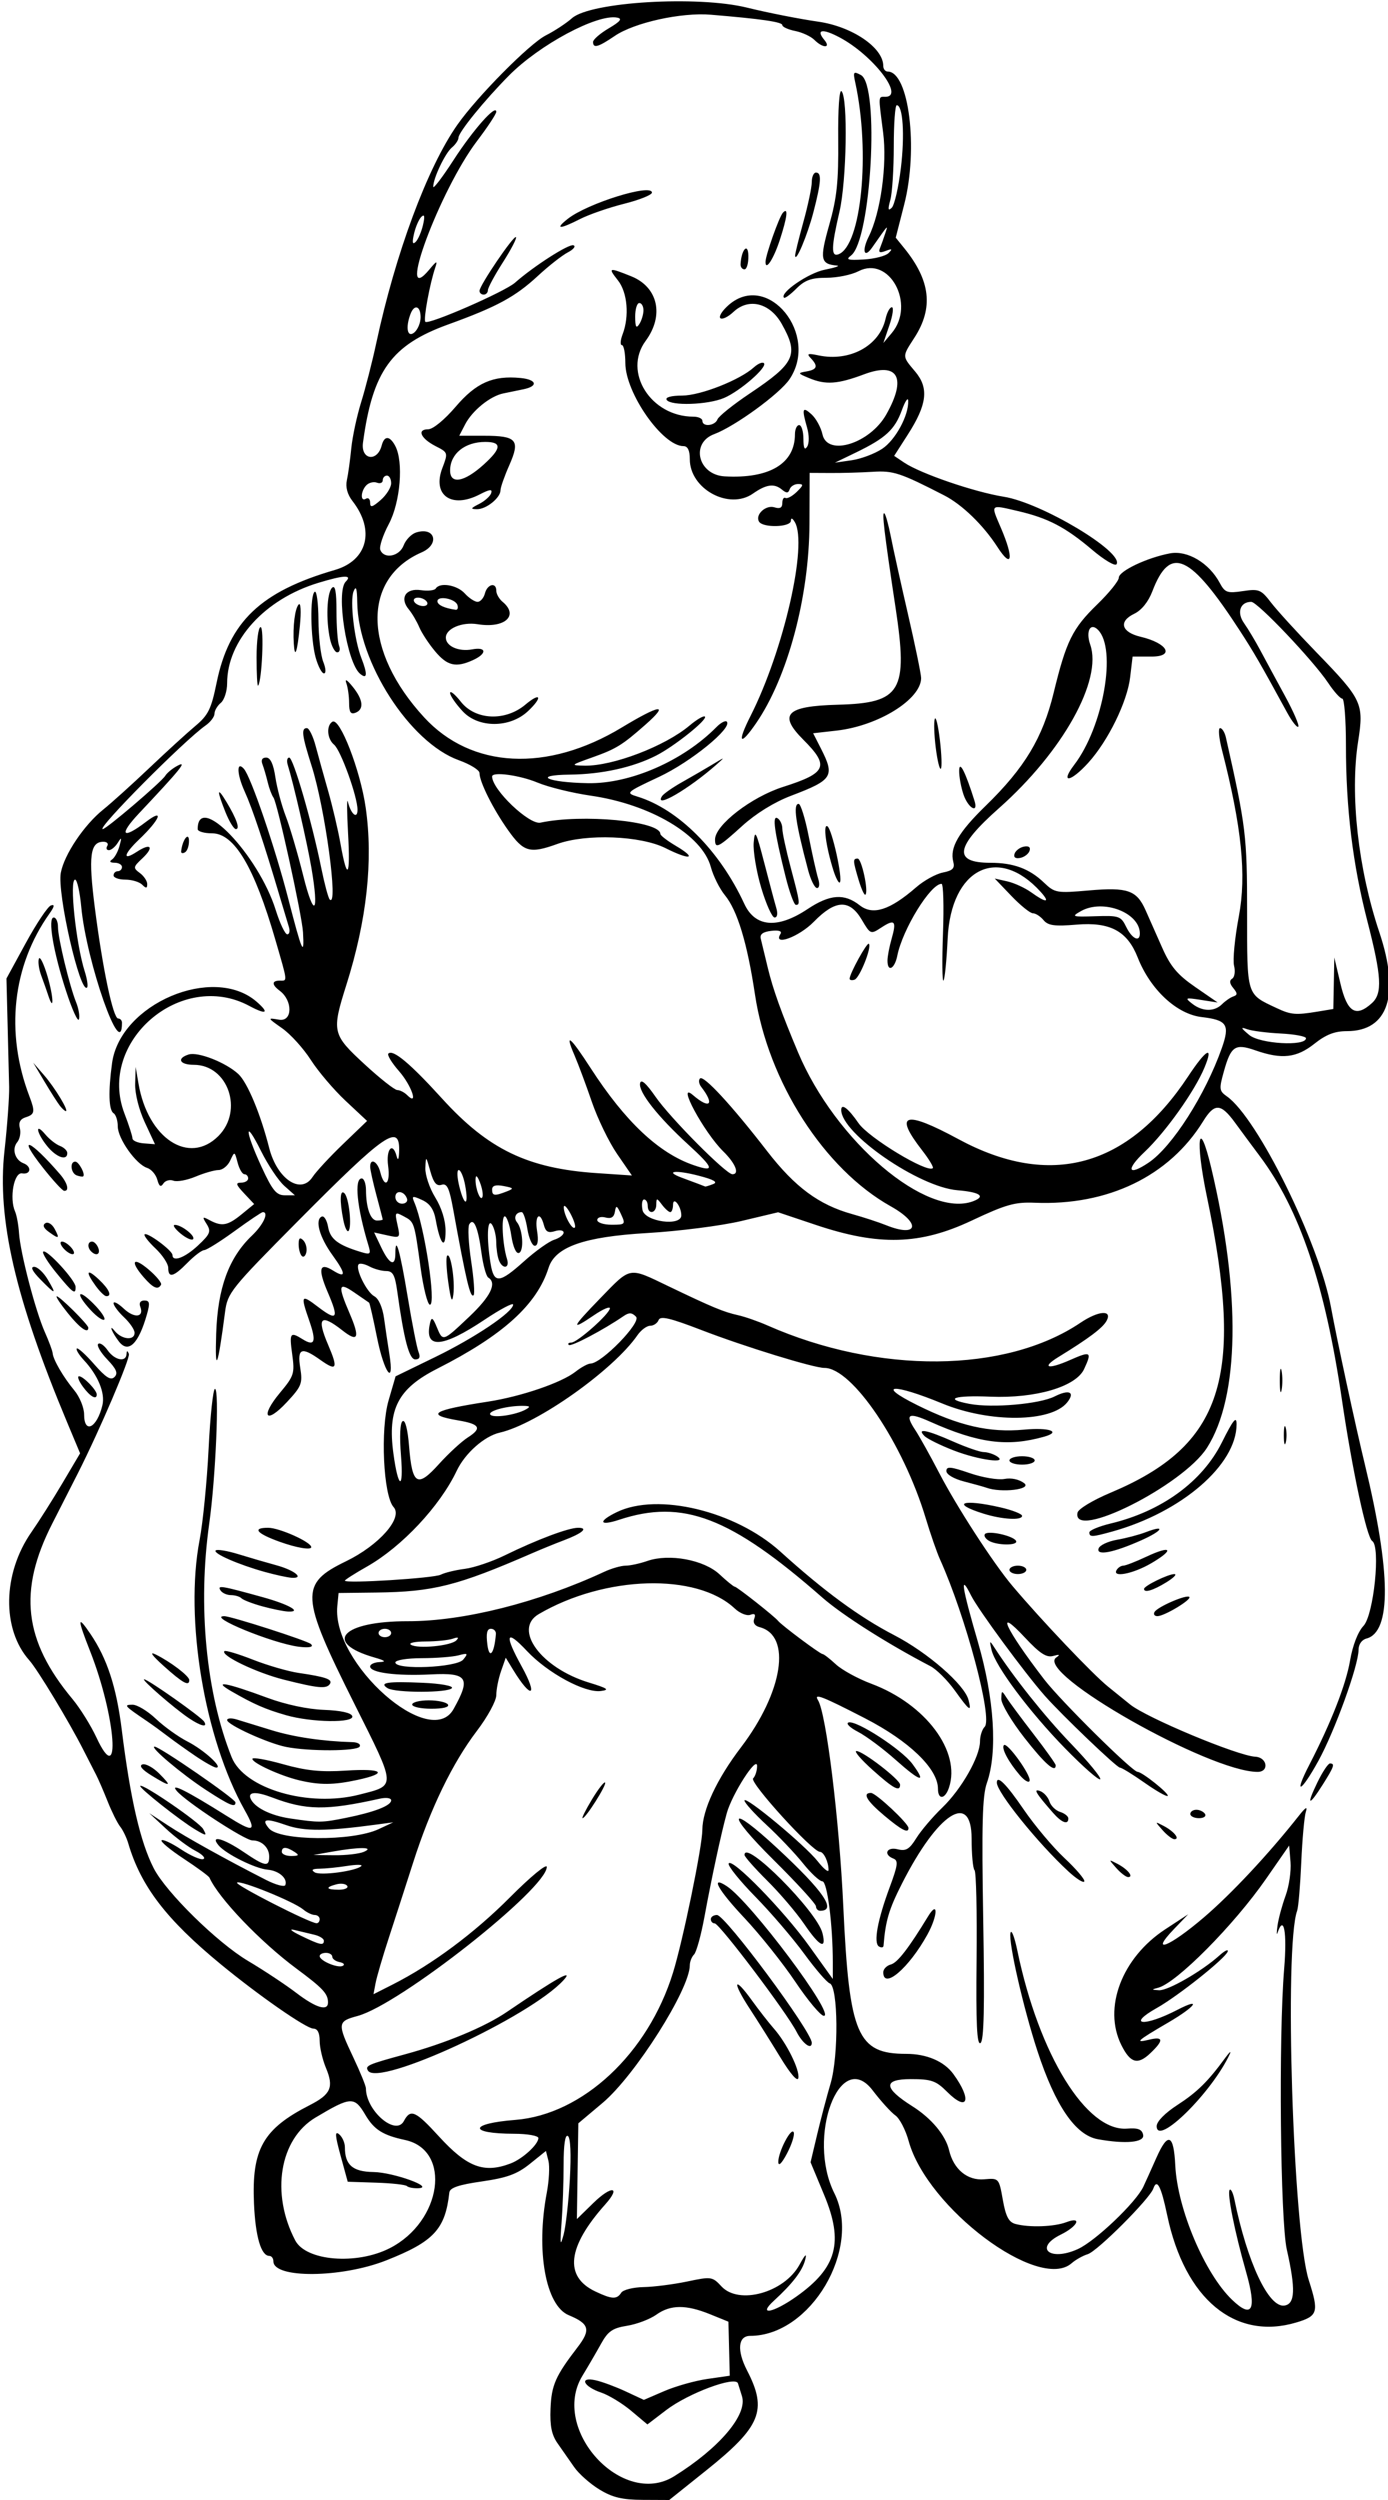 <?xml version="1.0" encoding="UTF-8" standalone="no"?>
<!-- Created with Inkscape (http://www.inkscape.org/) -->

<svg
   xmlns:dc="http://purl.org/dc/elements/1.1/"
   xmlns:cc="http://creativecommons.org/ns#"
   xmlns:rdf="http://www.w3.org/1999/02/22-rdf-syntax-ns#"
   xmlns:svg="http://www.w3.org/2000/svg"
   xmlns="http://www.w3.org/2000/svg"
   xmlns:sodipodi="http://sodipodi.sourceforge.net/DTD/sodipodi-0.dtd"
   xmlns:inkscape="http://www.inkscape.org/namespaces/inkscape"
   id="svg4136"
   version="1.1"
   inkscape:version="0.91 r13725"
   width="330"
   height="594"
   viewBox="0 0 330 594"
   sodipodi:docname="ComicCharacter414.svg">
  <defs
     id="defs4140" />
  <sodipodi:namedview
     pagecolor="#ffffff"
     bordercolor="#666666"
     borderopacity="1"
     objecttolerance="10"
     gridtolerance="10"
     guidetolerance="10"
     inkscape:pageopacity="0"
     inkscape:pageshadow="2"
     inkscape:window-width="1366"
     inkscape:window-height="705"
     id="namedview4138"
     showgrid="false"
     inkscape:zoom="0.89225589"
     inkscape:cx="165"
     inkscape:cy="297"
     inkscape:window-x="-8"
     inkscape:window-y="-8"
     inkscape:window-maximized="1"
     inkscape:current-layer="svg4136" />
  <path
     style="fill:#000000"
     d="m 142.5,591.498 c -2.2,-1.342 -4.9,-3.739 -6,-5.328 -1.1,-1.589 -2.863,-4.114 -3.918,-5.61 -1.424,-2.021 -1.86,-4.147 -1.694,-8.262 0.227,-5.605 1.171,-7.749 6.416,-14.572 3.214,-4.18 2.826,-5.6 -2.088,-7.638 -5.493,-2.279 -7.833,-15.294 -5.223,-29.054 0.546,-2.881 0.726,-6.303 0.4,-7.603 l -0.594,-2.365 -3.826,3.075 c -3.024,2.43 -5.414,3.303 -11.4,4.166 -5.561,0.801 -7.619,1.503 -7.745,2.642 -0.963,8.729 -3.696,11.663 -15.028,16.129 C 81.162,541.272 65,541.406 65,537.3 65,536.585 64.566,536 64.035,536 c -1.963,0 -3.306,-4.574 -3.649,-12.428 -0.565,-12.942 2.15,-17.737 13.24,-23.385 5.051,-2.573 5.787,-4.261 3.863,-8.865 C 76.671,489.361 76,486.461 76,484.878 76,482.99 75.485,482 74.504,482 72.827,482 61.611,474.211 52.5,466.719 39.537,456.059 33.49,448.166 30.499,438 c -0.405,-1.375 -1.273,-3.175 -1.93,-4 -0.657,-0.825 -2,-3.525 -2.984,-6 -0.985,-2.475 -2.219,-5.321 -2.742,-6.323 -0.523,-1.003 -1.905,-3.703 -3.07,-6 C 16.454,409.133 8.945,396.706 6.977,394.5 0.383,387.111 0.608,373.862 7.495,364 c 1.728,-2.475 5.034,-7.692 7.345,-11.594 l 4.203,-7.094 -3.1,-7.406 C 3.634,308.502 -0.724,289.614 1.067,273.43 1.732,267.418 2.231,260.587 2.175,258.25 2.119,255.912 1.952,249.162 1.803,243.25 L 1.532,232.5 6.148,224.039 c 2.539,-4.653 5.222,-8.663 5.962,-8.909 0.952,-0.318 0.847,0.255 -0.362,1.961 -8.792,12.408 -10.53,28.203 -4.769,43.355 1.41,3.708 1.301,4.331 -0.877,5.022 -1.294,0.411 -1.734,1.228 -1.382,2.573 0.283,1.084 0.004,2.586 -0.62,3.338 -1.33,1.603 -0.555,4.233 1.477,5.013 2.032,0.78 1.763,2.754 -0.327,2.403 -1.922,-0.323 -3.06,5.861 -1.668,9.061 0.394,0.905 0.818,3.22 0.942,5.145 0.302,4.673 3.915,18.516 6.133,23.5 0.979,2.2 1.815,4.45 1.857,5 0.12,1.549 2.538,5.707 5.134,8.827 1.293,1.555 2.351,4.142 2.351,5.75 0,4.749 3.062,3.201 4.349,-2.199 0.69,-2.895 -1.037,-7.092 -4.405,-10.707 -1.18,-1.267 -1.939,-2.509 -1.687,-2.761 0.252,-0.252 2.112,1.428 4.133,3.734 2.789,3.182 3.954,3.912 4.835,3.031 0.881,-0.881 0.469,-1.883 -1.71,-4.157 -1.579,-1.648 -2.555,-3.311 -2.17,-3.696 0.385,-0.385 1.39,0.285 2.234,1.49 1.668,2.381 4.373,2.946 4.499,0.94 0.057,-0.909 0.21,-0.929 0.56,-0.071 0.394,0.967 -6.908,18.061 -12.098,28.321 -0.696,1.375 -3.446,6.775 -6.112,12 -8.144,15.962 -6.787,27.779 4.783,41.665 1.809,2.171 4.378,6.284 5.71,9.141 5.924,12.708 4.641,-4.905 -1.491,-20.477 -3.074,-7.807 -3.062,-8.724 0.055,-4.137 3.984,5.863 6.201,12.636 7.465,22.807 2.038,16.406 4.418,26.703 7.603,32.906 2.938,5.721 15.094,17.656 22.409,22.002 3.781,2.246 8.941,5.661 11.465,7.588 4.717,3.6 7.585,4.456 7.558,2.254 -0.025,-2.076 -1.219,-3.351 -7.485,-7.996 -8.601,-6.376 -18.505,-16.722 -20.7,-21.624 -0.165,-0.369 -2.918,-2.393 -6.118,-4.499 -3.2,-2.106 -5.572,-4.075 -5.27,-4.376 0.301,-0.301 2.388,0.67 4.638,2.159 2.249,1.489 4.621,2.527 5.27,2.308 0.649,-0.219 -0.194,-1.113 -1.875,-1.985 -1.68,-0.872 -4.83,-3.236 -7,-5.253 L 35.5,430.817 40,433.767 c 4.255,2.79 13.79,8.082 23.246,12.901 2.34,1.193 4.409,1.74 4.599,1.216 0.572,-1.581 -1.563,-3.425 -4.22,-3.645 -2.929,-0.242 -9.965,-3.74 -11.679,-5.805 -2.097,-2.526 1.172,-1.657 5.955,1.584 5.137,3.481 6.1,3.655 6.1,1.104 0,-2.137 -1.789,-3.855 -4,-3.84 -1.778,0.012 -15.862,-9.206 -17.998,-11.78 -1.72,-2.073 2.423,0.005 11.952,5.995 6.44,4.048 7.149,3.81 4.213,-1.415 -9.56,-17.01 -14.305,-45.403 -10.72,-64.141 0.795,-4.157 1.762,-13.945 2.149,-21.75 C 49.982,336.386 50.665,330 51.114,330 c 1.068,0 0.165,21.143 -1.367,32 -2.751,19.498 -0.762,40.246 5.322,55.5 3,7.523 18.299,12 30.395,8.894 8.812,-2.262 8.858,-1.459 -1.24,-21.629 -12.841,-25.649 -13.007,-28.452 -2.004,-33.782 7.918,-3.835 13.66,-10.353 11.36,-12.895 -2.448,-2.705 -3.185,-18.499 -1.184,-25.381 l 1.654,-5.688 9.437,-4.591 C 112.935,317.833 122,311.733 122,309.97 c 0,-0.516 -3.038,1.09 -6.75,3.569 -10.251,6.844 -14.496,7.071 -12.977,0.693 0.322,-1.352 0.66,-1.129 1.545,1.019 1.474,3.58 1.4,3.602 7.742,-2.395 5.098,-4.822 6.644,-7.993 4.534,-9.297 -0.498,-0.308 -1.224,-2.922 -1.612,-5.809 -0.824,-6.135 -1.857,-8.57 -2.91,-6.865 -0.388,0.627 -0.188,4.549 0.443,8.714 0.631,4.165 0.897,7.824 0.59,8.131 -0.78,0.78 -1.751,-3.3 -4.875,-20.481 -0.914,-5.027 -1.454,-6.152 -2.755,-5.739 -1.193,0.379 -1.894,-0.473 -2.67,-3.247 -1.028,-3.672 -1.055,-3.69 -1.174,-0.761 -0.067,1.65 0.987,4.8 2.342,7 1.54,2.501 2.464,5.499 2.464,8 9.2e-4,4.603 -1.295,3.157 -2.327,-2.597 -0.458,-2.556 -1.398,-3.94 -3.248,-4.783 -2.339,-1.066 -2.525,-1.005 -1.837,0.597 2.388,5.558 5.235,24.283 3.692,24.283 -0.556,0 -1.553,-3.938 -2.215,-8.75 -1.518,-11.038 -1.47,-10.894 -4.046,-12.273 -2.047,-1.095 -2.12,-0.993 -1.455,2.036 0.692,3.149 0.66,3.181 -2.425,2.503 l -3.126,-0.687 1.709,3.585 C 92.59,300.46 94,301.059 94,297.833 c 0,-4.58 1.107,-0.687 2.921,10.267 1.038,6.27 2.204,12.187 2.59,13.15 0.479,1.194 0.233,1.75 -0.774,1.75 -1.459,0 -2.676,-4.598 -4.301,-16.25 -0.533,-3.818 -1.046,-4.75 -2.615,-4.75 -1.074,0 -2.861,-0.486 -3.972,-1.081 -1.111,-0.595 -2.267,-0.834 -2.569,-0.532 -0.914,0.914 1.875,6.625 3.716,7.611 1.034,0.553 1.957,2.635 2.31,5.212 0.324,2.36 0.895,6.203 1.269,8.541 1.252,7.823 -1.242,4.49 -2.927,-3.911 -0.9,-4.489 -1.752,-8.234 -1.892,-8.324 -0.14,-0.089 -1.718,-1.173 -3.505,-2.407 -3.812,-2.632 -4.01,-1.746 -1.114,4.987 2.499,5.809 2.01,6.952 -1.718,4.019 -5.21,-4.098 -6.197,-3.096 -3.393,3.445 2.423,5.654 2.057,6.348 -1.872,3.55 -4.488,-3.195 -5.516,-2.782 -4.766,1.913 0.589,3.685 0.32,4.369 -3.215,8.159 -5.008,5.369 -6.371,3.443 -1.603,-2.264 3.335,-3.992 3.526,-4.59 2.906,-9.095 -0.711,-5.172 -0.5,-5.479 2.493,-3.61 2.856,1.784 3.297,0.579 1.586,-4.335 -2.152,-6.181 -1.993,-6.45 2.012,-3.395 4.609,3.516 5.066,2.857 2.368,-3.416 -2.393,-5.562 -2.008,-7.219 1.21,-5.21 3.173,1.982 3.146,0.842 -0.086,-3.62 -3.099,-4.277 -4.255,-8.428 -2.557,-9.181 0.55,-0.244 1.229,0.877 1.508,2.49 0.499,2.881 2.374,4.297 7.888,5.958 2.164,0.652 2.327,0.493 1.682,-1.642 C 84.859,286.859 84.177,280 86,280 c 0.55,0 1.006,1.238 1.014,2.75 0.021,4.282 1.087,7.25 2.603,7.25 0.761,0 1.378,-0.113 1.371,-0.25 -0.006,-0.138 -0.676,-2.725 -1.488,-5.75 -0.812,-3.025 -1.482,-6.062 -1.488,-6.75 -0.021,-2.241 1.755,-1.315 2.399,1.25 1.011,4.027 2.449,2.869 1.863,-1.5 -0.537,-4.005 1.105,-5.818 2.038,-2.25 0.288,1.101 0.5,0.752 0.573,-0.941 0.306,-7.109 -3.077,-4.811 -24.071,16.346 -15.985,16.109 -16.713,17.017 -17.307,21.581 -1.734,13.303 -2.427,15.003 -2.11,5.173 0.35,-10.859 2.978,-18.058 8.524,-23.346 C 62.617,290.991 63.996,288 62.484,288 c -0.284,0 -3.299,2.025 -6.7,4.5 -3.401,2.475 -6.657,4.513 -7.234,4.528 -0.577,0.015 -2.362,1.365 -3.967,3 C 41.251,303.423 40,303.756 40,301.247 c 0,-0.964 -1.369,-3.045 -3.042,-4.625 -1.673,-1.579 -2.834,-3.08 -2.579,-3.335 C 34.986,292.681 41,297.133 41,298.188 c 0,1.759 2.953,0.659 6.085,-2.268 2.882,-2.692 3.141,-3.329 2.06,-5.06 -1.123,-1.799 -1.055,-1.883 0.743,-0.92 2.876,1.539 4.256,1.278 7.575,-1.434 l 2.964,-2.422 -2.388,-2.542 C 56.073,281.449 55.947,281 57.326,281 58.247,281 59,280.55 59,280 c 0,-0.55 -0.401,-1 -0.892,-1 -0.49,0 -1.216,-1.238 -1.613,-2.75 -0.72,-2.742 -0.725,-2.743 -1.761,-0.5 -0.572,1.238 -1.816,2.25 -2.765,2.25 -0.949,0 -3.408,0.703 -5.464,1.562 -2.056,0.859 -4.438,1.294 -5.292,0.966 -0.854,-0.328 -1.927,-0.018 -2.383,0.688 -0.606,0.937 -0.994,0.686 -1.438,-0.933 -0.334,-1.219 -1.419,-2.474 -2.411,-2.789 C 32.336,276.654 28,270.525 28,267.626 28,266.247 27.55,264.84 27,264.5 c -1.149,-0.71 -1.283,-5.158 -0.357,-11.911 1.933,-14.101 24.081,-23.501 34.363,-14.584 3.14,2.724 2.338,3.183 -1.741,0.997 -16.22,-8.693 -36.211,8.544 -29.669,25.583 1.038,2.703 1.891,5.356 1.896,5.894 0.005,0.538 1.212,1.071 2.682,1.184 l 2.674,0.205 -2.414,-5.184 C 33.017,263.642 32.067,259.847 32.135,257.5 l 0.115,-4 0.686,4 c 2.233,13.019 12,19.41 18.987,12.423 C 57.972,263.874 54.216,253 46.077,253 c -3.378,0 -4.149,-1.525 -1.238,-2.449 2.226,-0.707 8.848,1.89 11.824,4.637 2.153,1.988 5.283,9.479 7.334,17.556 1.876,7.389 7.514,11.179 10.302,6.925 0.84,-1.282 4.103,-4.807 7.252,-7.832 l 5.724,-5.5 -5.096,-4.766 c -2.803,-2.621 -6.529,-7 -8.28,-9.73 -1.752,-2.73 -4.808,-6.106 -6.791,-7.503 -3.579,-2.521 -3.585,-2.536 -0.755,-2.058 3.208,0.542 3.307,-4.521 0.135,-6.89 C 64.584,233.969 64.59,233 66.5,233 c 1.89,0 1.954,0.595 -1.038,-9.728 C 60.455,205.993 55.701,198 50.432,198 48.544,198 47,197.55 47,197 c 0,-8.931 14.417,6.02 18.563,19.25 0.991,3.163 2.222,5.75 2.736,5.75 0.514,0 0.687,-0.787 0.385,-1.75 -0.302,-0.963 -1.214,-4 -2.027,-6.75 -3.845,-13.011 -6.636,-21.379 -8.492,-25.456 -1.862,-4.09 -1.976,-7.372 -0.187,-5.381 1.663,1.85 7.387,18.589 10.545,30.837 3.282,12.728 3.866,14.059 3.514,8 -0.235,-4.046 -6.094,-30.743 -7.023,-32 -0.406,-0.55 -1.024,-2.196 -1.372,-3.657 -0.348,-1.461 -0.909,-3.374 -1.245,-4.25 -0.391,-1.019 -0.073,-1.593 0.882,-1.593 1.012,0 1.72,1.511 2.197,4.691 0.387,2.58 1.498,6.743 2.469,9.25 0.971,2.507 2.832,8.834 4.135,14.059 2.592,10.392 3.844,9.198 1.948,-1.858 C 72.992,200.095 69.76,186.059 68.412,181.75 68.111,180.787 68.269,180 68.762,180 c 0.965,0 5.382,15.218 7.635,26.306 0.761,3.744 1.658,7.081 1.993,7.417 2.127,2.127 -1.095,-21.67 -4.295,-31.723 -2.315,-7.274 -2.533,-9 -1.135,-9 0.528,0 1.467,1.913 2.087,4.25 0.62,2.337 1.964,7.175 2.986,10.75 1.022,3.575 2.331,9.161 2.909,12.413 1.618,9.109 2.392,8.078 1.81,-2.413 -0.29,-5.225 -0.309,-8.6 -0.042,-7.5 C 83.43,193.473 85,194.772 85,192.394 c 0,-3.108 -3.972,-14.126 -5.57,-15.452 -1.662,-1.379 -1.894,-4.537 -0.402,-5.459 1.754,-1.084 6.639,11.502 7.916,20.395 1.81,12.603 0.272,26.727 -4.583,42.095 -3.529,11.171 -3.389,11.787 4.301,18.881 3.664,3.38 7.174,6.146 7.8,6.146 0.626,0 1.678,0.54 2.338,1.2 2.779,2.779 1.059,-2.291 -1.933,-5.699 -1.723,-1.963 -2.862,-3.839 -2.531,-4.17 1.085,-1.085 5.193,2.352 12.74,10.657 11.013,12.12 20.383,16.639 36.793,17.745 l 8.369,0.564 -3.516,-5.111 c -1.934,-2.811 -4.64,-8.39 -6.014,-12.398 -1.374,-4.008 -3.227,-8.975 -4.116,-11.037 -2.427,-5.625 -1.064,-4.544 3.852,3.057 8.205,12.684 16.17,20.181 24.469,23.031 5.154,1.77 4.887,0.746 -1.27,-4.881 -7.241,-6.618 -11.878,-12.507 -11.467,-14.563 0.222,-1.109 1.406,-0.075 3.711,3.239 3.52,5.062 16.741,18.368 18.251,18.368 1.755,0 0.724,-2.583 -2.161,-5.413 -4.626,-4.539 -11.282,-16.877 -7.225,-13.394 4.039,3.468 5.232,2.266 1.952,-1.967 -0.543,-0.701 -0.667,-1.594 -0.276,-1.986 0.854,-0.854 7.497,6.332 15.918,17.219 6.645,8.591 12.324,12.799 20.255,15.008 2.695,0.751 6.327,1.938 8.07,2.638 7.588,3.048 8.44,-0.386 1.113,-4.484 -15.867,-8.873 -29.184,-29.641 -32.291,-50.359 -1.83,-12.2 -4.179,-19.947 -7.143,-23.557 -1.262,-1.538 -2.769,-4.555 -3.348,-6.705 -2.048,-7.605 -14.332,-14.897 -28.558,-16.952 -4.368,-0.631 -10.05,-2.025 -12.627,-3.098 C 123.544,184.173 117,183.291 117,184.493 c 0,3.123 8.825,11.541 11.5,10.97 9.914,-2.115 28.5,-0.37 28.5,2.675 0,0.365 1.632,1.626 3.626,2.803 5.278,3.114 3.514,3.548 -2.383,0.586 -5.931,-2.979 -18.855,-3.481 -25.743,-0.999 -6.536,2.355 -7.992,1.947 -11.702,-3.279 C 117.223,192.215 114,185.773 114,183.664 c 0,-0.698 -2.216,-2.065 -4.924,-3.039 -11.643,-4.187 -23.946,-23.281 -24.139,-37.463 -0.046,-3.393 -0.283,-4.117 -0.871,-2.661 -0.908,2.25 0.17,11.536 1.837,15.815 1.52,3.902 1.421,5.199 -0.289,3.78 C 82.45,157.469 79.817,140.583 82.2,138.2 c 1.659,-1.659 -0.411,-1.569 -6.512,0.282 C 62.944,142.348 54,152.19 54,162.345 c 0,1.875 -0.675,3.97 -1.5,4.655 -0.825,0.685 -1.5,1.839 -1.5,2.566 0,0.726 -0.948,1.985 -2.107,2.797 C 43.755,175.961 22.863,197 24.428,197 c 0.832,0 13.962,-11.197 14.865,-12.677 0.436,-0.714 1.786,-1.811 3,-2.436 2.304,-1.188 0.556,0.961 -9.243,11.363 -4.914,5.216 -3.982,6.325 1.684,2.004 4.423,-3.374 3.302,-0.528 -1.647,4.183 -3.73,3.55 -4.048,5.239 -0.555,2.95 3.357,-2.2 4.206,-1.155 1.285,1.582 -2.172,2.036 -2.207,2.251 -0.566,3.461 0.963,0.71 1.75,1.893 1.75,2.63 0,1.042 -0.267,1.073 -1.2,0.14 -0.66,-0.66 -2.46,-1.2 -4,-1.2 -1.54,0 -2.8,-0.45 -2.8,-1 0,-0.55 0.45,-1 1,-1 0.55,0 1,-0.45 1,-1 0,-0.55 -0.787,-1.007 -1.75,-1.015 -1.093,-0.01 -1.331,-0.291 -0.635,-0.75 0.613,-0.404 1.422,-1.86 1.798,-3.235 0.568,-2.08 0.498,-2.206 -0.415,-0.75 -0.604,0.963 -1.552,1.75 -2.107,1.75 -0.555,0 -0.731,-0.45 -0.391,-1 0.34,-0.55 -0.068,-1 -0.906,-1 -3.172,0 -3.617,3.396 -2.051,15.656 C 24.397,230.164 26.894,242 28.1,242 28.595,242 29,242.45 29,243 29,252.647 20.539,228.575 19.312,215.438 18.981,211.897 18.326,209 17.855,209 c -1.402,0 0.195,15.199 2.292,21.817 0.578,1.824 0.829,3.539 0.558,3.81 -1.643,1.643 -7.157,-22.407 -6.248,-27.253 0.816,-4.348 5.533,-11.369 10.102,-15.035 1.946,-1.562 6.857,-5.989 10.912,-9.839 4.056,-3.85 8.987,-8.35 10.959,-10 3.082,-2.579 3.792,-4.017 5.063,-10.247 2.964,-14.54 10.465,-21.697 28.119,-26.829 7.759,-2.256 9.6,-9.422 4.203,-16.358 -1.236,-1.589 -1.702,-3.326 -1.34,-5 0.305,-1.411 0.776,-4.816 1.046,-7.566 0.271,-2.75 1.333,-7.7 2.36,-11 1.027,-3.3 2.639,-9.6 3.581,-14 C 94.031,60.173 101.63,39.743 108.763,29.614 113.512,22.871 125.912,10.357 129.781,8.403 131.827,7.37 134.625,5.531 136,4.317 140.385,0.444 165.827,-1.086 177.608,1.814 182.499,3.018 190.1,4.516 194.5,5.143 202.612,6.299 210,11.315 210,15.666 210,16.4 210.471,17 211.046,17 c 5.051,0 7.331,18.297 3.935,31.576 l -2.019,7.896 2.039,2.514 c 6.233,7.686 6.97,14.182 2.408,21.243 -2.962,4.586 -2.969,4.317 0.191,8.072 3.284,3.902 2.825,7.805 -1.756,14.944 l -3.254,5.071 2.372,1.592 c 3.908,2.624 16.671,6.995 23.704,8.119 8.977,1.434 28.572,13.162 26.795,16.038 -0.33,0.534 -2.931,-1.004 -5.78,-3.418 -6.365,-5.393 -10.501,-7.552 -17.649,-9.214 -6.723,-1.563 -6.528,-1.756 -4.057,4.009 3.141,7.327 2.653,9.923 -0.845,4.504 -3.342,-5.177 -8.373,-10.051 -12.63,-12.237 -10.459,-5.37 -12.109,-5.915 -17,-5.609 -2.75,0.172 -7.25,0.301 -10,0.286 l -5,-0.026 -0.045,12.07 c -0.065,17.377 -5.172,36.462 -12.679,47.39 -3.877,5.643 -4.594,4.73 -1.336,-1.701 7.88,-15.55 13.642,-40.749 10.534,-46.061 -0.576,-0.983 -0.923,-1.097 -0.943,-0.309 -0.037,1.529 -6.629,1.709 -7.557,0.206 -1.016,-1.645 1.592,-4.07 3.668,-3.411 1.292,0.41 1.859,0.094 1.859,-1.036 0,-0.895 0.338,-1.432 0.75,-1.195 0.412,0.237 1.616,-0.411 2.675,-1.441 1.617,-1.572 1.67,-1.872 0.333,-1.872 -0.875,0 -1.781,0.562 -2.012,1.25 -0.327,0.973 -0.742,0.985 -1.867,0.057 -1.819,-1.501 -3.718,-1.233 -6.858,0.966 C 173.327,121.261 164,116.186 164,109.1 c 0,-2.086 -0.49,-3.1 -1.497,-3.1 -4.981,0 -13.814,-12.615 -13.828,-19.75 -0.005,-2.337 -0.372,-4.25 -0.817,-4.25 -0.445,0 -0.37,-1.154 0.167,-2.565 1.636,-4.303 1.153,-9.94 -1.097,-12.8 -2.435,-3.095 -2.258,-3.151 3.13,-0.995 6.397,2.559 7.909,9.307 3.442,15.36 -5.453,7.391 1.243,18 11.36,18 1.177,0 2.14,0.45 2.14,1 0,1.503 2.985,1.203 3.585,-0.36 0.287,-0.748 3.76,-3.528 7.719,-6.177 10.752,-7.197 11.665,-9.189 7.561,-16.491 -2.815,-5.008 -7.856,-6.268 -11.475,-2.868 -1.31,1.231 -2.721,1.897 -3.136,1.482 -0.415,-0.416 0.509,-1.842 2.052,-3.171 9.282,-7.989 21.549,7.067 14.41,17.687 -2.317,3.447 -12.974,11.208 -17.925,13.055 -5.686,2.121 -3.818,9.669 2.482,10.026 C 182.924,113.788 189,110.157 189,103.188 189,101.985 189.45,101 190,101 c 0.55,0 1.007,1.462 1.015,3.25 0.011,2.251 0.285,2.825 0.892,1.866 0.503,-0.795 0.497,-2.708 -0.015,-4.493 -1.306,-4.554 -1.114,-5.134 1.052,-3.174 1.069,0.967 2.241,3.113 2.604,4.769 1.168,5.318 11.25,2.18 15.155,-4.718 4.941,-8.727 2.821,-12.588 -5.253,-9.567 -6.319,2.364 -9.152,2.556 -13.134,0.888 -2.686,-1.124 -2.712,-1.196 -0.565,-1.57 2.548,-0.443 2.809,-1.268 1,-3.157 -1.021,-1.066 -0.685,-1.187 1.833,-0.657 7.468,1.57 14.519,-2.268 15.959,-8.687 0.339,-1.512 1.011,-2.75 1.493,-2.75 0.482,0 0.225,1.913 -0.57,4.25 l -1.446,4.25 1.99,-2.361 c 5.744,-6.813 -0.547,-18.498 -7.91,-14.691 C 202.449,65.302 199.032,66 196.504,66 c -3.597,0 -5.151,0.556 -7.156,2.561 -1.408,1.408 -2.733,2.388 -2.944,2.177 -1.123,-1.123 5.817,-5.894 9.674,-6.651 2.432,-0.477 3.746,-0.924 2.921,-0.992 -3.942,-0.328 -4.163,-1.488 -1.843,-9.679 1.816,-6.414 2.221,-10.258 2.132,-20.275 -0.064,-7.279 0.259,-11.992 0.787,-11.464 1.551,1.551 1.212,21.312 -0.491,28.636 -1.968,8.46 -2.019,10.792 -0.22,10.102 5.429,-2.083 7.59,-24.204 3.983,-40.772 -0.567,-2.603 -0.446,-2.765 1.345,-1.806 4.472,2.393 2.44,39.25 -2.363,42.876 -1.319,0.995 -0.778,1.163 3.042,0.941 2.556,-0.148 5.205,-0.833 5.888,-1.52 0.991,-0.998 0.853,-1.102 -0.683,-0.517 -1.437,0.547 -1.777,0.372 -1.346,-0.691 0.318,-0.783 0.867,-2.324 1.222,-3.424 0.703,-2.183 0.929,-2.425 -3.12,3.335 -1.885,2.681 -2.479,0.767 -0.804,-2.591 C 209.369,50.549 210.953,39.152 209.967,31.5 208.802,22.456 208.768,23 210.5,23 c 4.66,0 -2.954,-9.892 -10.847,-14.092 -4.104,-2.184 -5.747,-1.93 -3.673,0.568 1.668,2.01 -0.342,2.019 -2.35,0.011 -0.832,-0.832 -2.889,-1.789 -4.571,-2.125 C 187.376,7.025 186,6.398 186,5.968 186,5.22 181.021,4.497 169,3.497 161.955,2.911 150.826,5.367 146.162,8.536 142.212,11.22 141,11.556 141,9.966 c 0,-0.569 1.682,-2.026 3.737,-3.239 2.771,-1.635 3.286,-2.292 1.992,-2.541 C 141.987,3.273 128.27,10.614 121,17.956 c -5.861,5.918 -12,13.477 -12,14.775 0,0.564 -0.701,1.606 -1.558,2.317 -1.595,1.324 -4.442,7.3 -4.442,9.324 8e-5,0.62 2.183,-2.247 4.851,-6.372 4.629,-7.157 10.161,-13.39 10.138,-11.424 -0.006,0.508 -2.062,3.624 -4.569,6.924 -8.878,11.686 -19.533,40.433 -11.306,30.5 1.693,-2.043 1.947,-2.135 1.392,-0.5 -1.336,3.936 -2.896,12.444 -2.377,12.963 0.761,0.761 18.861,-7.129 21.311,-9.29 4.456,-3.931 12.783,-9.266 13.887,-8.898 0.642,0.214 0.043,0.977 -1.331,1.696 -1.374,0.719 -4.571,3.228 -7.105,5.575 -5.392,4.993 -9.762,7.358 -21.337,11.547 -13.511,4.889 -17.952,11.047 -20.255,28.089 -0.551,4.078 3.402,4.67 4.449,0.666 0.624,-2.388 1.91,-2.353 3.215,0.086 2.019,3.773 1.234,13.393 -1.515,18.564 -1.403,2.638 -2.317,5.405 -2.031,6.149 0.874,2.277 4.547,1.574 5.549,-1.062 0.505,-1.328 1.84,-2.707 2.966,-3.065 4.512,-1.432 5.695,2.811 1.316,4.721 -14.223,6.204 -13.955,23.422 0.609,39.221 11.236,12.188 29.244,13.106 46.97,2.394 9.151,-5.53 11.449,-5.804 5.623,-0.669 -5.557,4.897 -6.959,5.758 -12.714,7.803 -5.12,1.82 -5.159,1.864 -1.738,1.93 6.684,0.129 19.11,-4.619 24.95,-9.533 1.724,-1.45 3.365,-2.406 3.647,-2.125 0.698,0.698 -7.276,7.07 -11.597,9.268 -5.524,2.81 -12.911,4.439 -20.5,4.52 -9.151,0.098 -5.428,1.862 4.293,2.034 10.075,0.178 22.63,-5.304 30.558,-13.341 1.018,-1.032 2.115,-1.612 2.438,-1.289 1.449,1.449 -8.489,9.558 -16.079,13.12 -7.914,3.714 -8.027,3.817 -5.151,4.701 9.728,2.988 19.564,12.851 25.404,25.474 2.574,5.564 7.884,6.005 15.037,1.25 5.307,-3.528 8.741,-3.778 12.398,-0.902 3.125,2.458 7.156,1.172 13.434,-4.285 1.833,-1.593 4.681,-3.166 6.33,-3.496 2.37,-0.474 2.89,-1.011 2.484,-2.566 -0.875,-3.346 1.247,-7.013 7.673,-13.262 9.298,-9.041 13.585,-16.157 16.196,-26.885 2.997,-12.316 4.46,-15.276 10.4,-21.04 2.797,-2.714 5.085,-5.552 5.085,-6.306 0,-1.575 6.761,-4.781 12.186,-5.779 4.16,-0.765 9.277,2.28 11.822,7.036 1.226,2.291 1.785,2.487 5.494,1.931 3.82,-0.573 4.32,-0.37 6.685,2.717 1.406,1.835 6.254,7.149 10.775,11.81 10.952,11.292 11.35,12.144 9.93,21.251 -1.959,12.57 0.01,30.226 5.05,45.275 4.975,14.857 2.14,23.5 -7.708,23.5 -2.892,0 -4.975,0.808 -7.733,3 -4.228,3.36 -7.747,3.756 -14,1.575 -4.851,-1.692 -5.829,-1.041 -7.52,4.998 -1.171,4.184 -1.116,4.643 0.719,5.928 7.27,5.092 21.965,34.872 24.765,50.189 1.38,7.549 5.781,27.944 8.05,37.31 6.2,25.589 6.324,39.763 0.361,41.322 -1.116,0.292 -1.875,1.38 -1.875,2.687 0,3.693 -5.629,19.247 -9.54,26.362 -4.168,7.584 -6.008,8.389 -2.165,0.948 5.186,-10.042 8.7,-19.024 9.685,-24.756 0.623,-3.626 1.868,-6.839 3.199,-8.256 2.437,-2.594 4.104,-18.887 2.063,-20.168 -1.3,-0.816 -4.742,-16.884 -7.207,-33.64 -4.02,-27.323 -10.042,-45.154 -19.525,-57.812 -1.726,-2.304 -4.369,-5.876 -5.875,-7.938 -3.386,-4.638 -4.883,-4.703 -7.589,-0.325 C 277.996,279.45 263.417,286.494 246,285.772 c -4.699,-0.195 -6.884,0.424 -15,4.25 -12.241,5.77 -22.034,6.045 -36.976,1.039 l -9.025,-3.024 -8.702,2.067 c -4.786,1.137 -14.9,2.429 -22.475,2.872 -14.992,0.876 -21.817,3.284 -23.394,8.251 -2.781,8.761 -10.802,16.025 -26.483,23.982 -9.321,4.73 -11.833,9.573 -10.419,20.094 1.143,8.509 2.483,8.944 1.814,0.589 -0.374,-4.669 -0.223,-7.846 0.391,-8.226 0.61,-0.377 1.205,1.943 1.527,5.95 0.741,9.226 1.953,9.957 7.082,4.272 2.288,-2.536 5.394,-5.398 6.902,-6.359 3.414,-2.177 2.864,-3.167 -2.241,-4.029 -7.964,-1.345 -6.279,-2.421 7,-4.466 7.891,-1.215 17.5,-4.496 20.822,-7.109 1.346,-1.059 2.95,-1.93 3.563,-1.937 2.652,-0.026 12.149,-9.779 10.838,-11.129 -0.997,-1.026 -1.656,-1.055 -3,-0.132 -4.758,3.266 -12.491,7.337 -12.99,6.838 C 134.921,319.255 135.19,319 135.83,319 137.261,319 145,312.12 145,310.848 c 0,-0.506 -1.679,0.222 -3.732,1.616 -5.728,3.892 -5.446,3.102 1.415,-3.964 7.404,-7.626 6.659,-7.494 16.274,-2.879 10.413,4.998 13.085,6.11 16.509,6.868 1.631,0.361 4.781,1.457 7,2.436 26.369,11.63 56.591,11.369 74.424,-0.643 4.266,-2.874 7.63,-3.123 6.205,-0.461 -0.899,1.68 -4.192,4.157 -11.432,8.597 -4.221,2.589 -2.493,3.041 2.754,0.72 4.933,-2.182 5.251,-1.976 3.333,2.154 -1.951,4.202 -11.49,7.006 -22.307,6.557 -8.637,-0.358 -11.217,0.539 -4.937,1.717 5.444,1.021 16.645,0.042 20.235,-1.77 3.479,-1.756 4.959,-1.046 2.977,1.427 -3.81,4.754 -18.444,4.881 -29.671,0.257 -11.759,-4.843 -15.977,-4.604 -6.045,0.343 9.941,4.952 17.228,6.63 25.453,5.862 6.005,-0.561 8.999,0.485 4.795,1.674 -8.723,2.468 -15.641,1.559 -27.097,-3.557 -5.174,-2.311 -6.065,-1.835 -3.583,1.916 1.012,1.53 3.592,6.152 5.732,10.272 4.205,8.092 12.898,21.49 17.401,26.819 6.94,8.212 19.073,20.98 22.755,23.947 2.223,1.791 4.564,3.684 5.202,4.205 3.867,3.161 25.564,12.219 29.786,12.434 2.854,0.146 3.38,3.603 0.548,3.603 -11.477,0 -53.044,-23.598 -47.871,-27.177 1.001,-0.693 0.804,-0.794 -0.718,-0.37 -1.61,0.449 -3.174,-0.569 -6.75,-4.392 -7.266,-7.768 -4.618,-2.019 4.578,9.939 3.945,5.13 21.003,22 22.245,22 1.066,0 7.617,5.239 7.144,5.712 -0.238,0.238 -2.721,-1.174 -5.517,-3.139 -2.796,-1.965 -5.426,-3.578 -5.844,-3.583 -0.756,-0.01 -13.843,-12.525 -17.875,-17.094 -4.763,-5.397 -15.824,-20.432 -17.504,-23.793 -2.715,-5.429 -2.255,-2.294 1.619,11.036 3.897,13.409 4.711,26.17 2.136,33.485 -1.078,3.062 -1.261,9.885 -0.874,32.489 0.358,20.882 0.181,28.804 -0.655,29.321 -0.849,0.524 -1.088,-4.61 -0.925,-19.829 0.121,-11.295 -0.095,-20.852 -0.481,-21.237 C 231.316,443.982 231,440.592 231,436.833 c 0,-11.303 -8.016,-6.114 -16.562,10.723 -3.106,6.119 -3.906,8.819 -4.375,14.752 -0.035,0.445 -0.528,0.522 -1.095,0.172 -1.336,-0.826 -0.34,-6.275 2.588,-14.153 1.904,-5.124 2.052,-6.264 0.868,-6.719 -2.486,-0.954 -1.625,-2.877 0.994,-2.219 1.969,0.494 2.795,0.003 4.437,-2.642 1.11,-1.787 3.885,-5.049 6.167,-7.249 C 228.599,425.089 233,417.359 233,413.733 c 0,-1.283 0.497,-2.83 1.104,-3.437 1.973,-1.973 -4.502,-26.235 -10.621,-39.796 -0.745,-1.65 -2.266,-6.031 -3.381,-9.736 -5.355,-17.794 -17.477,-35.771 -24.101,-35.745 -2.54,0.01 -18.985,-5.05 -29.2,-8.985 -7.515,-2.895 -9.817,-3.432 -10.219,-2.386 C 156.296,314.392 155.399,315 154.588,315 c -0.811,0 -2.176,1.012 -3.034,2.25 -5.764,8.318 -23.876,21.124 -32.727,23.141 -3.675,0.837 -8.26,4.895 -10.236,9.058 -3.99,8.408 -13.042,18.065 -21.342,22.768 -2.888,1.636 -5.25,3.141 -5.25,3.345 0,0.742 21.159,-0.575 22.805,-1.42 0.932,-0.478 3.495,-1.099 5.695,-1.38 2.2,-0.28 6.475,-1.721 9.5,-3.202 7.65,-3.744 15.138,-6.559 17.45,-6.56 2.534,-6.5e-4 1.023,1.313 -3.45,2.997 -1.925,0.725 -5.3,2.101 -7.5,3.057 -17.807,7.739 -23.456,9.164 -37,9.333 l -9,0.112 -0.302,3.103 c -1.326,13.602 22.088,34.351 27.632,24.487 4.174,-7.427 3.357,-8.689 -5.338,-8.25 C 94.255,398.256 88,397.442 88,395.955 c 0,-0.525 1.012,-0.995 2.25,-1.045 1.654,-0.066 1.336,-0.353 -1.198,-1.08 -12.428,-3.567 -7.745,-8.652 7.948,-8.63 13.204,0.019 30.944,-4.444 46.651,-11.737 1.733,-0.805 4.028,-1.463 5.101,-1.463 1.072,0 3.383,-0.5 5.136,-1.111 5.204,-1.814 13.479,-0.284 17.185,3.178 1.726,1.613 3.353,2.932 3.615,2.932 0.505,0 9.465,7.062 10.313,8.129 0.835,1.05 9.979,7.871 10.552,7.871 0.294,0 1.722,1.101 3.173,2.446 1.451,1.345 5.25,3.423 8.442,4.616 12.911,4.828 21.332,16.094 18.452,24.688 -0.933,2.785 -2.619,2.951 -2.619,0.259 0,-4.74 -6.818,-11.321 -17.341,-16.737 -10.289,-5.296 -12.261,-6.054 -11.176,-4.299 1.966,3.182 5.063,28.428 6.014,49.028 1.409,30.532 3.321,35 14.977,35 4.851,0 8.985,1.771 11.189,4.793 4.5,6.172 3.438,9.153 -1.501,4.214 C 222.533,494.379 221.447,494 216.542,494 c -6.64,0 -6.518,2.096 0.377,6.449 4.539,2.865 7.89,6.88 8.735,10.464 1.063,4.512 4.347,7.231 8.321,6.89 3.519,-0.302 3.528,-0.293 4.447,4.875 0.705,3.963 1.409,5.309 3,5.736 3.291,0.884 9.209,0.677 12.1,-0.422 3.824,-1.454 2.757,0.945 -1.312,2.949 -6.448,3.177 -2.625,6.452 4.029,3.451 4.171,-1.881 13.834,-11.076 15.604,-14.849 0.527,-1.124 1.921,-4.213 3.097,-6.865 2.749,-6.198 4.119,-5.636 4.487,1.843 0.509,10.348 7.003,25.689 13.513,31.921 4.81,4.605 5.9,2.414 3.312,-6.658 -2.709,-9.495 -4.566,-18.803 -3.886,-19.483 0.296,-0.296 0.803,0.752 1.127,2.329 3.065,14.951 8.133,25.706 11.865,25.174 2.562,-0.365 2.715,-3.855 0.584,-13.306 -1.552,-6.886 -1.965,-50.677 -0.629,-66.75 0.721,-8.671 -0.082,-12.982 -1.582,-8.5 -0.23,0.688 -0.229,-0.1 0.003,-1.75 0.232,-1.65 1.094,-4.836 1.916,-7.079 0.822,-2.243 1.35,-5.843 1.174,-8 L 306.5,438.5 301,446.422 c -7.609,10.96 -21.276,24.742 -25.654,25.87 -1.635,0.421 -1.611,0.489 0.208,0.592 2.133,0.12 10.18,-4.504 14.333,-8.238 1.313,-1.18 2.213,-1.61 2,-0.955 -0.519,1.595 -11.785,10.562 -16.842,13.404 -7.345,4.128 -3.029,4.534 4.856,0.456 5.97,-3.087 4.369,-0.805 -2.076,2.96 -7.559,4.415 -8.185,4.977 -4.575,4.111 3.397,-0.815 3.467,0.165 0.231,3.235 -2.995,2.841 -4.732,2.351 -6.871,-1.936 -4.412,-8.845 0.109,-20.76 10.445,-27.527 l 5.445,-3.565 -3.446,3.586 c -5.82,6.056 -1.064,4.187 7.125,-2.8 6.584,-5.617 15.447,-15.094 22.628,-24.192 1.615,-2.046 2.112,-2.323 1.658,-0.923 -0.357,1.1 -0.846,6.5 -1.086,12 -0.241,5.5 -0.683,10.675 -0.982,11.5 -3.106,8.556 -0.972,76.119 2.773,87.786 2.435,7.584 2.168,8.497 -2.931,10.025 -14.591,4.372 -26.573,-5.572 -30.746,-25.516 -1.436,-6.864 -2.429,-8.763 -3.289,-6.294 -0.852,2.444 -13.309,14.901 -15.596,15.596 -1.159,0.352 -2.877,1.316 -3.819,2.142 -7.776,6.823 -34.382,-13.107 -38.756,-29.031 -0.724,-2.636 -2.144,-5.372 -3.155,-6.08 -1.011,-0.708 -3.443,-3.389 -5.404,-5.957 -7.798,-10.212 -15.747,11.113 -9.109,24.435 C 204.953,534.326 192.752,555 178.362,555 c -2.9,0 -3.21,3.46 -0.737,8.241 4.883,9.443 3.291,13.322 -9.749,23.749 L 159.109,594 l -6.305,-0.031 c -4.886,-0.024 -7.205,-0.58 -10.305,-2.47 z m 17.77,-3.13 c 10.79,-6.712 17.543,-14.693 16.125,-19.061 -0.323,-0.994 -0.746,-2.348 -0.941,-3.009 -0.549,-1.861 -11.8,2.319 -17.072,6.343 l -4.461,3.405 -3.848,-3.23 c -2.116,-1.777 -5.334,-3.731 -7.15,-4.342 -4.26,-1.434 -5.307,-3.833 -1.271,-2.911 1.566,0.358 4.777,1.551 7.135,2.651 l 4.287,2 4.895,-2.106 c 2.692,-1.158 7.288,-2.45 10.213,-2.871 l 5.318,-0.766 -0.158,-6.418 -0.158,-6.418 -4.342,-1.762 c -5.736,-2.328 -9.432,-2.301 -12.793,0.091 -1.518,1.081 -4.647,2.267 -6.953,2.636 -3.47,0.555 -4.539,1.294 -6.197,4.285 -1.102,1.988 -3.097,5.414 -4.435,7.614 -7.707,12.679 9.505,31.52 21.805,23.869 z m 29.12,-42.74 c 9.597,-6.823 11.237,-12.86 6.551,-24.116 l -3.229,-7.756 1.573,-6.628 c 0.865,-3.646 2.303,-9.103 3.195,-12.128 1.935,-6.562 1.793,-23.077 -0.203,-23.742 -0.673,-0.224 -3.421,-3.412 -6.106,-7.083 -2.685,-3.671 -7.897,-9.75 -11.582,-13.507 -3.685,-3.758 -6.543,-7.302 -6.352,-7.876 0.562,-1.687 13.04,11.077 19.141,19.581 l 5.623,7.837 0,-3.954 C 198,457.276 196.677,447 195.521,447 c -0.652,0 -2.717,-1.913 -4.587,-4.25 -1.871,-2.337 -5.771,-6.443 -8.667,-9.124 C 179.37,430.946 177,428.329 177,427.812 c 0,-1.341 14.375,10.58 17.427,14.452 1.403,1.78 2.555,2.71 2.562,2.068 C 197.007,442.443 195.854,440 194.945,440 c -1.783,0 -16.818,-16.513 -15.888,-17.45 0.519,-0.522 0.943,-1.848 0.943,-2.946 0,-2.617 -5.932,6.614 -7.213,11.224 -1.31,4.717 -3.597,15.33 -5.301,24.608 -0.802,4.365 -1.914,8.392 -2.472,8.95 -0.558,0.558 -1.014,1.716 -1.014,2.573 0,5.678 -13.009,26.193 -20.723,32.682 L 137.5,504.5 l -0.172,11.377 -0.172,11.377 3.903,-3.812 c 4.346,-4.244 6.689,-3.981 2.847,0.319 -9.028,10.106 -9.834,17.148 -2.367,20.691 3.951,1.875 5.116,1.931 6.161,0.298 0.44,-0.688 2.825,-1.29 5.3,-1.338 2.475,-0.048 7.155,-0.646 10.4,-1.328 5.71,-1.201 5.971,-1.163 8.13,1.165 4.144,4.469 14.908,1.489 18.548,-5.135 1.412,-2.569 1.799,-2.891 1.339,-1.114 -0.663,2.564 -3.011,5.618 -7.417,9.649 -3.982,3.643 -0.15,2.918 5.39,-1.021 z m -4.345,-31.928 c -0.059,-2.38 3.165,-8.535 3.677,-7.021 0.219,0.649 -0.508,2.899 -1.617,5 -1.243,2.356 -2.033,3.131 -2.06,2.021 z m 0.541,-24.775 c -2.153,-3.534 -5.472,-8.807 -7.375,-11.717 -4.185,-6.401 -3.782,-7.917 0.52,-1.957 1.687,2.337 4.056,5.373 5.266,6.748 3.033,3.447 6.186,9.82 5.813,11.751 -0.186,0.963 -1.868,-0.958 -4.224,-4.825 z M 189.382,482.75 C 187.026,478.163 171.031,457 169.921,457 169.414,457 169,456.55 169,456 c 0,-0.55 0.658,-1 1.463,-1 1.968,0 22.537,27.716 22.537,30.368 0,1.791 -2.154,0.233 -3.618,-2.618 z m -0.287,-11.869 c -2.973,-4.428 -8.44,-11.275 -12.15,-15.216 -6.244,-6.632 -8.191,-10.156 -4.149,-7.508 5.671,3.716 26.012,30.882 23.069,30.809 -0.751,-0.019 -3.797,-3.657 -6.77,-8.085 z m 2.095,-13.741 c -1.82,-2.671 -5.752,-7.283 -8.736,-10.248 -2.984,-2.965 -5.432,-5.729 -5.44,-6.142 -0.075,-3.975 17.219,13.345 18.526,18.554 1.025,4.082 -0.666,3.241 -4.35,-2.165 z M 194,452.951 c 0,-0.577 -4.522,-5.527 -10.049,-11 -11.522,-11.41 -10.841,-13.657 0.851,-2.81 C 195.825,449.368 199.004,454 195,454 c -0.55,0 -1,-0.472 -1,-1.049 z M 92.667,534.17 c 12.421,-6.337 14.804,-23.315 3.608,-25.714 -5.246,-1.124 -7.337,-2.447 -9.403,-5.948 -2.621,-4.443 -3.438,-4.4 -11.862,0.624 -8.545,5.097 -10.678,18.029 -4.815,29.199 2.566,4.888 14.568,5.87 22.471,1.838 z M 96.744,519.411 c -0.324,-0.324 -3.623,-0.688 -7.331,-0.809 l -6.741,-0.22 -1.697,-6.198 c -1.324,-4.837 -1.398,-5.95 -0.336,-5.069 C 81.388,507.737 82,509.119 82,510.188 c 0,4.213 1.839,5.808 6.785,5.886 4.78,0.075 14.794,3.703 10.631,3.852 -1.146,0.041 -2.349,-0.191 -2.673,-0.515 z M 135.48,517.815 c 0.337,-6.036 0.16,-9.92 -0.47,-10.309 -0.645,-0.399 -1.01,2.052 -1.01,6.788 0,4.077 -0.217,10.291 -0.483,13.809 -0.398,5.269 -0.315,5.78 0.47,2.897 0.524,-1.925 1.196,-7.858 1.493,-13.185 z m -14.085,-3.775 C 124.236,512.96 128,509.518 128,508 c 0,-0.55 -2.587,-1.007 -5.75,-1.015 -10.984,-0.029 -10.803,-2.425 0.25,-3.295 16.022,-1.261 31.575,-15.77 37.513,-34.996 2.381,-7.709 6.958,-29.976 6.975,-33.932 0.02,-4.732 3.464,-12.09 9.153,-19.557 10.03,-13.165 12.131,-26.574 4.478,-28.589 -1.18,-0.311 -1.664,-1.057 -1.301,-2.004 0.401,-1.045 0.118,-1.332 -0.921,-0.933 -0.825,0.317 -2.495,-0.359 -3.712,-1.502 -9.043,-8.496 -30.863,-7.867 -46.606,1.342 -6.165,3.606 0.56,12.782 11.91,16.249 4.526,1.383 5.033,1.743 2.842,2.017 -3.857,0.482 -12.641,-4.285 -17.582,-9.541 -4.969,-5.286 -5.423,-3.936 -1.232,3.667 4.019,7.291 2.307,7.935 -2.059,0.774 l -1.717,-2.816 -1.121,3.215 c -0.616,1.768 -1.121,4.315 -1.121,5.66 0,1.363 -2.041,5.129 -4.614,8.511 -5.816,7.647 -11.036,18.417 -15.145,31.245 -1.762,5.5 -4.38,13.6 -5.819,18 -1.438,4.4 -2.843,9.199 -3.12,10.665 l -0.505,2.665 4.544,-2.301 c 9.379,-4.748 19.433,-12.215 27.908,-20.727 4.86,-4.881 8.75,-8.093 8.75,-7.224 0,5.178 -34.984,32.725 -44.979,35.416 -4.815,1.296 -4.86,1.73 -1.02,9.846 C 85.65,492.327 87,495.634 87,496.189 c 0,5.309 7.073,11.413 9.016,7.781 1.593,-2.977 2.748,-2.472 8.346,3.65 6.697,7.324 10.694,8.831 17.033,6.42 z M 87.493,491.989 c -0.727,-1.177 -0.067,-1.468 8.822,-3.89 9.684,-2.638 18.932,-6.483 24.184,-10.055 11.713,-7.964 16.091,-10.42 13.5,-7.573 -7.959,8.745 -44.073,25.455 -46.507,21.518 z M 140.739,427.547 c 1.479,-2.449 2.884,-4.258 3.122,-4.02 0.467,0.467 -4.588,8.473 -5.35,8.473 -0.254,0 0.749,-2.004 2.228,-4.453 z M 80.75,466.2 C 79.787,466.009 79,465.436 79,464.927 79,464.417 78.325,464 77.5,464 c -0.825,0 -1.5,0.343 -1.5,0.763 0,1.12 4.333,2.95 5.5,2.322 0.55,-0.296 0.212,-0.694 -0.75,-0.885 z M 77,461.117 c 0,-0.486 -1.012,-1.125 -2.25,-1.419 -1.238,-0.295 -3.375,-0.806 -4.75,-1.135 -1.409,-0.338 -0.754,0.249 1.5,1.345 4.604,2.238 5.5,2.435 5.5,1.209 z M 76,456 c 0,-0.55 -0.527,-1 -1.171,-1 -0.644,0 -1.882,-0.592 -2.75,-1.317 -2.246,-1.873 -15.041,-7.054 -15.727,-6.369 C 55.828,447.839 73.522,456.87 75.25,456.961 75.662,456.982 76,456.55 76,456 Z m 6.558,-7.906 C 82.25,447.596 81.098,447.423 79.999,447.711 77.247,448.43 77.495,449 80.559,449 c 1.407,0 2.307,-0.408 1.999,-0.906 z m 3.36,-4.737 C 86.238,443.005 84.7,443.001 82.5,443.347 c -2.2,0.347 -5.125,0.642 -6.5,0.657 -1.743,0.018 -2.098,0.281 -1.173,0.868 1.342,0.851 10.017,-0.334 11.091,-1.515 z M 70,440 c -1.939,-1.253 -3,-1.253 -3,0 0,0.55 1.012,0.993 2.25,0.985 C 71.069,440.972 71.213,440.784 70,440 Z m 16.5,0 c 2.708,-1.163 -1.102,-1.189 -7.5,-0.051 l -4.5,0.801 5,0.055 c 2.75,0.03 5.9,-0.332 7,-0.805 z m 3.5,-5.385 3.5,-1.632 -4,0.537 c -11.973,1.608 -17.137,1.639 -21.461,0.128 -4.866,-1.701 -5.984,-1.492 -4.109,0.768 2.482,2.991 19.799,3.123 26.07,0.199 z m -7.799,-2.679 C 88.988,430.574 93,429.023 93,427.762 c 0,-0.567 -1.183,-0.732 -2.75,-0.384 -12.72,2.828 -17.484,2.771 -25.565,-0.306 -3.757,-1.43 -5.73,-1.354 -5.134,0.2 0.815,2.125 4.704,4.099 9.449,4.798 6.88,1.013 7.519,1.007 13.201,-0.134 z m 27.927,-37.61 c 1.232,-1.503 1.117,-1.606 -1.128,-1.014 -1.375,0.363 -5.312,0.666 -8.75,0.673 -3.491,0.008 -6.25,0.455 -6.25,1.014 0,1.836 14.568,1.228 16.128,-0.673 z m 7.773,-6.077 c 0.055,-0.688 -0.485,-1.25 -1.2,-1.25 -0.918,0 -1.161,1.1 -0.829,3.75 0.459,3.657 1.655,2.183 2.028,-2.5 z M 108.5,389.75 c 0.686,-0.717 0.425,-0.842 -0.832,-0.398 -1.007,0.356 -3.932,0.654 -6.5,0.662 -2.568,0.008 -4.126,0.36 -3.464,0.781 1.62,1.03 9.544,0.262 10.796,-1.046 z M 93,388 c 0,-0.55 -0.675,-1 -1.5,-1 -0.825,0 -1.5,0.45 -1.5,1 0,0.55 0.675,1 1.5,1 0.825,0 1.5,-0.45 1.5,-1 z m 32,-53.107 c 1.18,-0.654 1.047,-0.839 -0.625,-0.862 -3.686,-0.053 -8.364,1.179 -7.82,2.059 0.568,0.919 6.027,0.145 8.445,-1.196 z m -0.358,-35.252 c 2.672,-2.397 5.871,-4.678 7.108,-5.067 1.238,-0.39 2.25,-1.159 2.25,-1.709 0,-0.556 -0.919,-0.708 -2.07,-0.343 -1.567,0.497 -2.203,0.15 -2.617,-1.433 -0.911,-3.483 -2.228,-2.337 -1.619,1.41 0.366,2.253 0.169,3.5 -0.551,3.5 -0.615,0 -1.407,-1.8 -1.759,-4 -0.352,-2.2 -0.957,-4 -1.345,-4 -1.383,0 -2.007,1.334 -1.127,2.408 1.392,1.7 1.717,6.874 0.458,7.298 -0.672,0.226 -1.406,-1.46 -1.811,-4.163 C 121.184,291.044 120.485,289 120.006,289 c -0.887,0 -0.524,6.792 0.542,10.151 0.713,2.248 -1.086,2.495 -1.941,0.267 -0.334,-0.87 -0.614,-2.782 -0.622,-4.25 C 117.976,293.701 117.533,291.825 117,291 c -1.153,-1.784 -1.348,3.261 -0.358,9.25 0.796,4.817 2.06,4.72 8,-0.609 z m 10.976,-11.303 c -0.846,-1.561 -1.556,-2.246 -1.578,-1.523 -0.052,1.727 1.98,5.497 2.619,4.858 0.273,-0.273 -0.195,-1.775 -1.041,-3.336 z m 12.038,0.171 c -0.998,-2.151 -1.198,-2.234 -1.461,-0.608 -0.214,1.318 -0.888,1.73 -2.25,1.374 -1.07,-0.28 -1.945,-0.006 -1.945,0.608 0,0.614 1.533,1.117 3.406,1.117 3.272,0 3.361,-0.098 2.25,-2.491 z m 14.329,0.241 c -0.027,-2.169 -1.951,-4.612 -1.969,-2.5 -0.008,0.963 -0.303,1.75 -0.655,1.75 -0.352,0 -1.238,-0.787 -1.968,-1.75 -1.265,-1.667 -1.33,-1.667 -1.36,0 -0.039,2.126 -2.032,2.371 -2.032,0.25 0,-0.825 -0.388,-1.5 -0.861,-1.5 -0.474,0 -0.646,1.125 -0.383,2.5 0.532,2.785 9.263,3.968 9.229,1.25 z M 96.771,284.812 C 96.153,282.958 94,282.651 94,284.417 94,285.288 94.713,286 95.583,286 c 0.871,0 1.405,-0.534 1.188,-1.188 z m 13.804,-3.266 C 110.209,279.596 109.528,278 109.061,278 c -0.467,0 -0.387,1.816 0.176,4.036 1.237,4.874 2.273,4.495 1.338,-0.489 z m 120.843,3.846 c 3.012,-1.156 1.558,-2.147 -3.804,-2.592 -9.162,-0.76 -27.577,-13.466 -27.61,-19.051 -0.01,-1.707 1.654,-0.444 4.122,3.128 2.401,3.475 16.394,11.934 17.656,10.672 0.23,-0.23 -0.917,-2.136 -2.549,-4.235 -6.822,-8.775 -4.19,-9.583 8.636,-2.652 21.771,11.766 40.331,6.697 54.614,-14.914 4.325,-6.545 6.152,-7.515 3.871,-2.056 -2.35,5.624 -9.217,15.272 -14.262,20.038 -4.513,4.263 -3.899,5.808 0.997,2.512 5.588,-3.762 13.479,-16.102 17.396,-27.202 1.971,-5.587 1.266,-6.674 -4.792,-7.388 -5.938,-0.7 -12.202,-6.535 -15.205,-14.164 -2.467,-6.269 -6.551,-8.462 -14.518,-7.796 -5.26,0.44 -6.79,0.231 -7.872,-1.074 C 247.36,217.729 246.227,217 245.581,217 c -0.646,0 -2.953,-1.858 -5.128,-4.129 l -3.953,-4.129 3,0.676 c 1.65,0.372 4.219,1.555 5.71,2.629 3.549,2.558 4.584,2.487 2.198,-0.15 -10.11,-11.172 -21.314,-5.55 -22.099,11.089 -0.246,5.217 -0.694,9.717 -0.996,10 -0.302,0.283 -0.354,-4.774 -0.116,-11.236 0.238,-6.463 0.084,-11.75 -0.342,-11.75 -2.621,0 -9.26,10.776 -10.52,17.074 C 212.701,230.247 211,231.099 211,228.243 c 0,-0.966 0.442,-3.299 0.983,-5.184 1.225,-4.271 0.758,-4.775 -2.466,-2.663 -2.51,1.645 -2.575,1.619 -4.63,-1.865 C 201.982,213.61 198.628,213.748 193.5,219 c -3.52,3.605 -9.801,5.914 -7.953,2.923 0.431,-0.697 -0.342,-0.961 -2.191,-0.75 -1.942,0.222 -2.739,0.807 -2.49,1.827 0.201,0.825 0.962,3.975 1.69,7 1.21,5.025 3.208,10.603 7.164,20 8.935,21.222 30.632,39.639 41.698,35.393 z M 202,232.543 c 0,-1.207 4.145,-8.732 4.574,-8.303 0.757,0.757 -2.184,8.13 -3.405,8.537 C 202.526,232.991 202,232.886 202,232.543 Z m -87.908,48.371 c -0.639,-1.599 -0.987,-1.851 -1.029,-0.746 -0.084,2.217 1.21,5.511 1.649,4.196 0.19,-0.569 -0.089,-2.122 -0.62,-3.449 z M 67.585,281.75 c -1.39,-1.238 -3.872,-4.95 -5.516,-8.25 -3.983,-7.995 -3.919,-5.003 0.079,3.67 2.617,5.677 3.554,6.83 5.556,6.83 l 2.408,0 -2.526,-2.25 z m 52.887,1.339 c 1.77,-0.692 1.694,-0.824 -0.75,-1.291 C 117.838,281.437 117,281.696 117,282.639 c 0,1.51 0.571,1.584 3.472,0.45 z m 49.091,-1.751 c 1.203,-0.462 0.122,-1.074 -3.567,-2.018 -5.468,-1.399 -8.105,-1.054 -3.885,0.509 3.096,1.146 5.345,1.993 5.557,2.093 0.092,0.043 0.945,-0.219 1.895,-0.584 z M 310.5,246.685 c 0,-0.448 -2.7,-0.952 -6,-1.119 -3.3,-0.167 -6.9,-0.63 -8,-1.028 -1.619,-0.586 -1.523,-0.325 0.5,1.372 2.53,2.122 13.5,2.752 13.5,0.775 z m 2.75,-6.327 3.75,-0.62 0.117,-6.119 0.117,-6.119 1.47,6.25 c 1.597,6.79 3.648,8.052 7.468,4.595 2.539,-2.298 2.314,-6.326 -1.089,-19.527 C 321.612,205.356 320,192.105 320,177.039 320,170.968 319.61,166 319.133,166 c -0.477,0 -1.992,-1.688 -3.367,-3.75 -3.521,-5.282 -16.783,-19.25 -18.278,-19.25 -2.649,0 -3.504,2.533 -1.711,5.068 0.946,1.338 2.681,4.232 3.856,6.432 1.175,2.2 3.808,7.067 5.853,10.815 2.045,3.748 3.478,7.054 3.186,7.347 -0.292,0.292 -1.477,-1.199 -2.632,-3.315 -6.277,-11.499 -7.909,-14.326 -11.168,-19.347 -11.955,-18.42 -16.674,-20.564 -20.9,-9.501 -0.956,2.503 -2.569,4.499 -4.308,5.333 -3.783,1.813 -3.074,4.378 1.51,5.462 6.411,1.516 8.187,4.706 2.62,4.706 l -4.516,0 -0.582,4.915 c -0.693,5.848 -5.24,15.123 -9.97,20.335 -4.212,4.641 -6.778,4.995 -3.317,0.458 6.914,-9.065 10.16,-27.538 5.634,-32.064 -1.817,-1.817 -2.947,0.335 -1.841,3.506 2.949,8.46 -6.53,25.444 -21.702,38.882 C 227.098,201.245 226.51,205 235.47,205 c 5.492,0 9.257,1.39 12.724,4.698 2.587,2.468 3.014,2.542 10.696,1.872 9.205,-0.803 11.354,-0.054 13.472,4.694 0.794,1.78 2.568,5.782 3.943,8.894 1.971,4.461 3.63,6.438 7.847,9.346 l 5.348,3.688 -4,-0.619 c -3.717,-0.575 -3.863,-0.511 -2.059,0.904 2.428,1.905 5.275,1.949 7.112,0.112 0.776,-0.776 1.981,-1.603 2.679,-1.837 1.017,-0.342 1.011,-0.738 -0.031,-2 -0.876,-1.062 -0.956,-1.785 -0.246,-2.224 0.579,-0.358 0.777,-1.745 0.442,-3.083 -0.336,-1.338 0.18,-6.63 1.146,-11.76 1.837,-9.755 0.676,-21.187 -4.006,-39.435 -0.741,-2.888 -0.948,-5.25 -0.461,-5.25 0.487,0 1.114,1.012 1.392,2.25 4.765,21.172 5.032,23.372 5.032,41.449 0,20.1 -0.206,19.429 7,22.813 3.426,1.609 4.544,1.706 9.75,0.845 z M 241.218,202.845 c 0.246,-0.74 1.25,-1.501 2.23,-1.691 1.14,-0.221 1.621,0.139 1.334,1 -0.246,0.74 -1.25,1.501 -2.23,1.691 -1.14,0.221 -1.621,-0.139 -1.334,-1 z M 271,221.805 c 0,-4.961 -8.745,-8.287 -14,-5.325 -2.349,1.324 -2.139,1.397 3.461,1.215 5.595,-0.183 6.044,-0.026 7.305,2.555 1.373,2.81 3.234,3.705 3.234,1.555 z M 93,114.82 C 93,113.819 92.55,113 92,113 c -0.55,0 -1,0.498 -1,1.107 0,0.609 -0.62,0.869 -1.378,0.578 -0.758,-0.291 -1.883,-0.024 -2.5,0.593 -1.39,1.39 -1.492,4.068 -0.122,3.222 0.55,-0.34 1,0.081 1,0.934 0,1.238 0.507,1.111 2.5,-0.621 1.375,-1.196 2.5,-2.993 2.5,-3.993 z m 116.736,-8.18 c 3.157,-2.087 6.335,-7.942 6.193,-11.41 -0.039,-0.951 -0.725,0.07 -1.526,2.27 -1.67,4.589 -3.88,6.619 -10.904,10.015 l -5,2.417 4,-0.576 c 2.2,-0.317 5.456,-1.539 7.236,-2.716 z M 100,75.378 C 100,72.685 98.523,72.194 97.607,74.582 96.355,77.846 96.863,80.359 98.5,79 99.325,78.315 100,76.685 100,75.378 Z M 152.985,73.75 C 152.993,72.787 152.55,72 152,72 c -0.55,0 -0.993,1.462 -0.985,3.25 0.012,2.466 0.249,2.888 0.985,1.75 0.533,-0.825 0.976,-2.288 0.985,-3.25 z M 100.558,53.5 c 0.489,-2.094 0.38,-2.698 -0.358,-2 -0.582,0.55 -1.373,2.35 -1.758,4 -0.489,2.094 -0.38,2.698 0.358,2 0.582,-0.55 1.373,-2.35 1.758,-4 z M 214.179,39.981 c 0.958,-7.921 0.498,-14.98 -0.975,-14.982 -0.388,-4.76e-4 -0.705,4.387 -0.705,9.75 0,5.363 -0.369,11.101 -0.821,12.751 -0.622,2.275 -0.54,2.724 0.342,1.858 0.639,-0.628 1.611,-4.848 2.158,-9.377 z M 261,508.276 c -5.305,-0.958 -10.094,-7.955 -14.355,-20.974 -3.354,-10.248 -6.905,-25.792 -6.403,-28.029 0.219,-0.975 0.959,0.927 1.644,4.227 5.13,24.707 16.412,42.994 26.075,42.262 2.63,-0.199 3.554,0.16 3.826,1.488 0.368,1.794 -4.155,2.224 -10.788,1.026 z m 14,-3.108 c 0,-1.096 1.982,-3.116 4.937,-5.03 4.682,-3.034 7.268,-5.579 11.36,-11.179 0.988,-1.352 1.486,-1.784 1.106,-0.959 C 288.215,497.103 275,510.14 275,505.168 Z m -65,-36.552 c 0,-0.761 0.815,-1.596 1.811,-1.857 1.56,-0.408 4.232,-3.861 8.822,-11.399 2.482,-4.077 2.353,-0.216 -0.145,4.303 C 216.078,467.643 210,472.831 210,468.617 Z m 44,-23.978 c -7.246,-6.691 -17,-18.781 -17,-21.073 0,-1.924 2.248,0.314 6.359,6.331 2.592,3.793 6.97,9.009 9.73,11.59 2.76,2.581 4.881,5.074 4.714,5.539 C 257.637,447.49 255.925,446.416 254,444.639 Z m 11.405,-0.784 c -1.892,-2.131 -1.89,-2.138 0.289,-0.995 2.431,1.275 3.927,3.14 2.52,3.14 -0.497,0 -1.761,-0.965 -2.809,-2.146 z m 11,-9 c -1.892,-2.131 -1.89,-2.138 0.289,-0.995 2.431,1.275 3.927,3.14 2.52,3.14 -0.497,0 -1.761,-0.965 -2.809,-2.146 z M 46.454,434.715 c -3.66,-2.172 -13.517,-9.984 -13.111,-10.39 0.597,-0.597 14.039,8.617 14.957,10.252 0.956,1.7 0.806,1.712 -1.846,0.138 z M 210.25,431.397 C 206.068,427.891 204.957,426 207.079,426 c 1.161,0 8.921,7.258 8.921,8.344 0,1.347 -1.619,0.517 -5.75,-2.947 z M 250.377,430.75 c -4.16,-4.747 -4.814,-5.855 -3.056,-5.181 0.882,0.338 1.869,1.451 2.193,2.472 0.324,1.021 1.466,2.135 2.538,2.475 1.072,0.34 1.949,1.038 1.949,1.551 0,1.598 -1.568,1.028 -3.623,-1.317 z M 283,431 c 0,-0.55 0.648,-1 1.441,-1 0.793,0 1.719,0.45 2.059,1 0.34,0.55 -0.309,1 -1.441,1 C 283.927,432 283,431.55 283,431 Z M 49,425.316 C 43.24,421.565 35.454,415.005 36.747,414.994 37.931,414.983 55.969,427.413 55.985,428.25 56.011,429.564 54.634,428.986 49,425.316 Z M 313.212,423.5 c 1.202,-2.475 2.547,-4.5 2.987,-4.5 1.243,0 0.991,0.738 -1.712,5.02 -3.349,5.305 -3.98,5.048 -1.275,-0.52 z m -105.74,-2.955 c -2.735,-2.45 -4.475,-4.475 -3.866,-4.5 1.487,-0.06 10.394,6.796 10.394,8.001 0,1.789 -1.552,0.957 -6.527,-3.501 z M 36,421.843 c -2.227,-1.368 -3.006,-2.319 -2.142,-2.616 0.747,-0.256 2.537,0.713 3.977,2.154 3.179,3.179 2.76,3.284 -1.835,0.462 z m 35.146,1.16 C 66.689,421.949 60,418.894 60,417.912 c 0,-0.431 3.263,0.132 7.25,1.252 5.558,1.561 9.058,1.919 15,1.531 8.8,-0.574 10.235,0.607 2.701,2.222 -5.682,1.219 -8.925,1.239 -13.805,0.086 z m 171.334,-1.193 c -2.736,-3.191 -4.475,-6.481 -3.788,-7.168 0.769,-0.769 6.516,7.234 6.097,8.491 -0.181,0.543 -1.22,-0.053 -2.309,-1.323 z m -29.548,-3.675 c -2.988,-2.659 -7.007,-5.65 -8.932,-6.646 -1.925,-0.996 -2.948,-1.998 -2.273,-2.226 1.834,-0.619 12.64,6.389 15.209,9.863 3.466,4.688 1.96,4.315 -4.003,-0.992 z m 40.31,-2.71 C 244.724,406.706 236.64,395.889 235.735,392 c -0.512,-2.201 -0.441,-2.283 0.592,-0.684 4.665,7.224 11.941,16.36 18.329,23.013 4.135,4.306 7.25,8.097 6.923,8.424 -0.327,0.327 -4.079,-2.971 -8.337,-7.33 z M 46.474,417.232 C 44.259,415.729 41.274,413.6 39.84,412.5 38.405,411.4 36.236,409.825 35.02,409 29.497,405.255 29.329,405.066 31.5,405.04 c 1.1,-0.013 3.601,1.495 5.558,3.35 1.957,1.855 5.332,4.278 7.5,5.385 3.904,1.992 8.592,6.242 6.847,6.207 -0.498,-0.01 -2.717,-1.248 -4.931,-2.75 z m 197.083,-4.334 c -3.056,-3.906 -5.531,-8.069 -5.498,-9.25 0.056,-2.048 0.114,-2.061 1.25,-0.27 0.655,1.033 3.554,4.937 6.441,8.677 2.888,3.74 5.25,7.057 5.25,7.372 0,1.945 -2.59,-0.327 -7.443,-6.529 z M 68,415.068 c -4.356,-0.874 -14,-5.269 -14,-6.379 0,-0.453 1.012,-0.52 2.25,-0.149 1.238,0.371 4.95,1.511 8.25,2.533 5.308,1.644 12.178,2.663 19.309,2.862 1.273,0.036 2.032,0.513 1.691,1.065 -0.688,1.114 -12.069,1.157 -17.5,0.068 z M 44.912,408.243 C 41.408,405.883 33.485,399 34.272,399 c 0.9,0 13.571,8.938 14.267,10.063 0.91,1.473 -0.797,1.087 -3.627,-0.82 z M 68,407.531 c -4.917,-1.41 -7.667,-2.613 -13,-5.689 -4.662,-2.689 -1.169,-2.054 8.58,1.56 4.305,1.596 9.565,2.717 13.418,2.861 4.001,0.149 6.491,0.697 6.753,1.486 C 84.307,409.423 74.106,409.282 68,407.531 Z M 98,405 c 0,-0.55 1.773,-1 3.941,-1 2.168,0 4.219,0.45 4.559,1 0.378,0.611 -1.156,1 -3.941,1 C 100.052,406 98,405.55 98,405 Z m 128.984,-3.373 c -1.727,-2.405 -4.331,-4.993 -5.787,-5.75 -10.115,-5.263 -20.907,-12.111 -25.682,-16.296 -21.854,-19.155 -33.164,-23.482 -48.308,-18.484 -4.755,1.569 -5.114,0.388 -0.554,-1.819 9.743,-4.715 28.225,-0.253 38.882,9.387 10.403,9.411 18.786,15.562 27.031,19.835 7.996,4.144 16.746,11.76 17.7,15.407 0.787,3.01 0.249,2.637 -3.281,-2.279 z M 92.137,401.106 c -2.092,-1.325 -0.018,-1.642 8.35,-1.276 4.253,0.186 7.285,0.73 6.964,1.25 -0.719,1.163 -13.485,1.185 -15.314,0.026 z M 67.5,399.091 c -6.533,-1.645 -15.146,-5.778 -14.139,-6.785 0.245,-0.245 3.302,0.673 6.793,2.04 3.49,1.368 8.371,2.782 10.846,3.143 6.409,0.935 8.11,1.524 7.456,2.583 -0.779,1.26 -2.753,1.084 -10.956,-0.981 z M 39,395.908 c -2.844,-2.548 -3.58,-3.582 -2,-2.808 3.541,1.735 8,5.128 8,6.088 0,1.56 -1.534,0.722 -6,-3.28 z m 32,-4.652 C 64.765,390.449 49.048,384 53.317,384 c 1.621,0 19.707,5.815 20.6,6.623 0.775,0.702 -0.405,0.958 -2.917,0.633 z m 203.509,-8.271 c 0.768,-1.243 7.619,-4.19 8.257,-3.552 0.618,0.618 -5.923,4.559 -7.575,4.563 -0.72,0.002 -1.027,-0.453 -0.682,-1.011 z M 62.32,381.652 C 60.02,381.018 57.808,380.163 57.403,379.75 56.998,379.337 55.868,379 54.892,379 c -0.976,0 -2.093,-0.515 -2.482,-1.145 -0.777,-1.257 0.145,-1.107 10.09,1.645 6.212,1.719 9.465,3.579 5.95,3.402 -1.073,-0.054 -3.831,-0.616 -6.13,-1.25 z M 272,377.526 c 0,-0.725 5.727,-3.526 7.2,-3.522 0.715,0.002 -0.174,0.902 -1.975,2 C 274.081,377.921 272,378.527 272,377.526 Z M 63,373.505 c -6.299,-1.745 -12.419,-4.419 -11.718,-5.12 0.324,-0.324 2.755,0.079 5.404,0.894 2.648,0.816 6.708,1.999 9.023,2.629 4.356,1.187 6.782,3.186 3.601,2.967 C 68.314,374.808 65.475,374.191 63,373.505 Z M 240,373 c 0,-0.55 0.9,-1 2,-1 1.1,0 2,0.45 2,1 0,0.55 -0.9,1 -2,1 -1.1,0 -2,-0.45 -2,-1 z m 25.5,0 c 0.34,-0.55 1.046,-1 1.57,-1 0.524,0 2.989,-0.958 5.479,-2.128 5.977,-2.809 6.799,-1.746 1.191,1.54 -4.358,2.554 -9.443,3.534 -8.241,1.588 z m -4.305,-5.084 c 0.254,-0.763 2.227,-1.694 4.384,-2.069 2.157,-0.375 5.221,-1.181 6.81,-1.792 4.904,-1.886 4.061,-0.348 -1.056,1.927 -6.647,2.956 -10.739,3.736 -10.138,1.934 z M 66.5,366.33 C 60.983,364.347 59.867,363 63.743,363 66.429,363 74,366.395 74,367.599 c 0,0.759 -3.507,0.166 -7.5,-1.269 z m 168.529,-0.29 c -0.809,-0.512 -1.179,-1.223 -0.822,-1.58 0.846,-0.846 6.601,0.422 7.34,1.618 0.743,1.202 -4.607,1.171 -6.519,-0.038 z M 259,364.1 c 0,-0.495 2.288,-1.449 5.084,-2.12 12.101,-2.903 21.752,-9.929 26.4,-19.221 2.718,-5.434 3.516,-6.423 3.516,-4.361 0,9.642 -13.077,20.921 -29.566,25.499 -4.792,1.331 -5.434,1.355 -5.434,0.203 z m -25.168,-4.455 c -7.98,-2.491 -4.987,-3.569 4.092,-1.473 2.792,0.644 5.076,1.544 5.076,2 0,1.133 -4.722,0.861 -9.168,-0.527 z m 22.345,-0.226 c 0.181,-0.887 3.631,-2.971 7.862,-4.75 26.691,-11.222 31.915,-27.286 22.893,-70.402 -2.835,-13.549 -1.941,-19.338 1.045,-6.767 7.085,29.823 6.709,54.413 -1.016,66.5 -5.735,8.973 -32.175,22.216 -30.785,15.42 z M 234.5,353.475 c -0.55,-0.202 -2.913,-0.859 -5.25,-1.46 -2.47,-0.635 -4.25,-1.682 -4.25,-2.5 0,-1.15 1.017,-1.058 5.553,0.503 3.054,1.051 6.767,1.674 8.25,1.384 1.617,-0.316 3.498,0.086 4.697,1.004 1.936,1.482 -5.478,2.362 -9,1.069 z M 240,347 c 0,-0.55 1.35,-1 3,-1 1.65,0 3,0.45 3,1 0,0.55 -1.35,1 -3,1 -1.65,0 -3,-0.45 -3,-1 z m -13.244,-2.365 c -3.159,-1.223 -6.287,-2.766 -6.95,-3.43 -1.956,-1.956 0.499,-1.488 6.79,1.294 3.109,1.375 6.384,2.507 7.279,2.515 0.894,0.008 2.301,0.452 3.126,0.985 2.929,1.893 -4.326,0.926 -10.244,-1.365 z M 305.232,341 c 0,-1.925 0.206,-2.712 0.457,-1.75 0.252,0.963 0.252,2.538 0,3.5 -0.252,0.963 -0.457,0.175 -0.457,-1.75 z M 19.703,329.469 C 18.715,328.111 18.308,327 18.798,327 19.802,327 23,330.295 23,331.329 c 0,1.4 -1.567,0.516 -3.297,-1.86 z M 304.272,328 c 0,-2.475 0.195,-3.487 0.433,-2.25 0.238,1.238 0.238,3.263 0,4.5 -0.238,1.238 -0.433,0.225 -0.433,-2.25 z M 28.278,318.75 c -1.653,-2.138 -2.553,-4.404 -0.992,-2.5 C 28.973,318.308 32,318.58 32,316.674 32,315.945 30.875,314.292 29.5,313 28.125,311.708 27,310.201 27,309.651 c 0,-0.55 1.092,0.026 2.426,1.279 2.523,2.37 4.903,2.09 3.923,-0.462 C 33.005,309.57 33.383,309 34.323,309 c 1.255,0 1.369,0.596 0.622,3.25 -1.98,7.031 -4.418,9.408 -6.667,6.5 z M 16.12,312 c -1.768,-2.2 -2.953,-4 -2.634,-4 0.728,0 7.514,6.743 7.514,7.467 0,1.528 -2.017,0.095 -4.88,-3.467 z m 5.481,-0.674 c -3.735,-4.028 -3.217,-5.403 0.598,-1.589 1.759,1.759 2.93,3.468 2.601,3.796 -0.329,0.329 -1.768,-0.665 -3.199,-2.208 z m 84.98,-6.621 c -0.453,-3.188 -0.573,-6.046 -0.267,-6.352 0.833,-0.833 1.904,5.906 1.47,9.24 -0.28,2.15 -0.594,1.398 -1.203,-2.888 z M 22.75,305.53 C 20.221,302.052 20.601,301.277 23.5,304 c 2.462,2.313 3.219,4.03 1.75,3.969 -0.412,-0.017 -1.538,-1.114 -2.5,-2.438 z M 9.583,303.972 C 7.695,302.048 7.178,301 8.118,301 c 0.798,0 2.249,1.35 3.223,3 2.202,3.729 1.924,3.724 -1.758,-0.028 z m 3.842,-1.498 c -2.04,-2.489 -3.459,-4.775 -3.154,-5.08 0.743,-0.743 7.667,6.768 7.701,8.355 0.043,1.998 -0.614,1.525 -4.547,-3.275 z m 20.755,1.018 c -3.345,-3.847 -2.589,-5.036 1.17,-1.841 1.843,1.567 3.166,3.186 2.941,3.598 -0.717,1.312 -1.871,0.819 -4.111,-1.758 z M 71.75,298.423 c -0.412,-0.416 -0.75,-1.671 -0.75,-2.79 0,-1.472 0.302,-1.731 1.094,-0.94 0.602,0.602 0.939,1.857 0.75,2.79 -0.189,0.933 -0.681,1.356 -1.094,0.94 z M 15,296.5 c -0.694,-0.837 -0.803,-1.5 -0.245,-1.5 0.55,0 1.56,0.675 2.245,1.5 0.694,0.837 0.803,1.5 0.245,1.5 -0.55,0 -1.56,-0.675 -2.245,-1.5 z m 6.667,0.833 C 20.711,296.378 20.845,295 21.893,295 c 0.491,0 1.152,0.675 1.469,1.5 0.585,1.524 -0.48,2.048 -1.695,0.833 z m 21.225,-4.275 c -1.315,-1.095 -1.915,-2.007 -1.333,-2.025 1.55,-0.049 5.041,2.7 4.331,3.41 -0.334,0.334 -1.683,-0.29 -2.998,-1.385 z m -31.352,-0.406 c -1.214,-0.888 -1.467,-1.579 -0.741,-2.028 0.606,-0.374 1.59,0.232 2.187,1.347 1.276,2.385 1.038,2.497 -1.445,0.681 z m 70.092,-2.743 c -0.925,-4.627 -0.797,-7.48 0.286,-6.36 1.07,1.108 1.798,8.067 0.934,8.931 -0.324,0.324 -0.873,-0.834 -1.22,-2.571 z M 10.203,277.444 c -6.32,-8.006 -3.166,-6.813 4.047,1.531 1.812,2.096 2.308,4.066 1,3.969 -0.412,-0.031 -2.684,-2.506 -5.047,-5.5 z M 18.25,279.28 C 16.83,278.773 16.528,276 17.893,276 c 0.842,0 2.469,3.033 1.881,3.506 -0.15,0.121 -0.836,0.019 -1.524,-0.226 z m -7.064,-6.997 c -2.559,-3.18 -2.939,-5.76 -0.403,-2.734 0.944,1.127 2.504,2.35 3.467,2.719 0.963,0.368 1.75,1.134 1.75,1.701 0,1.949 -2.63,1.028 -4.814,-1.686 z M 14.254,262.75 c -0.545,-0.688 -2.197,-3.275 -3.671,-5.75 l -2.68,-4.5 2.601,3 c 2.575,2.97 5.921,8.5 5.144,8.5 -0.222,0 -0.849,-0.562 -1.394,-1.25 z M 15.718,235.5 C 12.667,226.162 11.297,218 12.781,218 c 0.554,0 1.005,1.012 1.002,2.25 -0.006,2.603 2.742,13.988 4.333,17.949 0.596,1.485 0.889,3.285 0.65,4 -0.239,0.715 -1.611,-2.299 -3.048,-6.699 z m -4.288,0.893 c -0.34,-1.041 -1.07,-3.108 -1.624,-4.592 -0.554,-1.485 -0.807,-3.285 -0.564,-4 0.244,-0.715 1.168,1.158 2.053,4.163 1.466,4.973 1.584,8.877 0.134,4.43 z M 180.985,210.95 c -1.155,-3.878 -1.961,-8.715 -1.792,-10.75 0.271,-3.257 0.571,-2.682 2.508,4.8 1.21,4.675 2.5,9.512 2.867,10.75 0.399,1.35 0.236,2.25 -0.409,2.25 -0.591,0 -2.019,-3.173 -3.174,-7.05 z m 5.775,-2.7 c -2.67,-10.707 -3.21,-14.647 -1.898,-13.836 0.626,0.387 1.138,1.495 1.138,2.462 0,0.967 0.889,5.103 1.976,9.191 2.248,8.455 2.315,8.932 1.245,8.932 -0.428,0 -1.536,-3.038 -2.462,-6.75 z m 17.4,0.89 C 202.762,204.473 202.739,204 203.912,204 c 0.945,0 2.625,7.797 1.847,8.574 -0.241,0.241 -0.961,-1.304 -1.599,-3.433 z M 192.131,206.75 C 189.144,195.5 188.5,191 189.878,191 c 0.483,0 1.564,3.487 2.403,7.75 0.839,4.263 1.846,8.762 2.239,10 0.411,1.295 0.295,2.25 -0.273,2.25 -0.543,0 -1.495,-1.913 -2.115,-4.25 z m 6.018,0.067 c -1.774,-5.606 -2.529,-11.169 -1.423,-10.486 1.088,0.673 3.712,12.563 2.942,13.333 -0.258,0.258 -0.942,-1.023 -1.519,-2.847 z M 43.07,202.309 c 0.226,-2.596 1.79,-4.798 1.859,-2.618 C 44.968,200.896 44.55,202.16 44,202.5 c -0.55,0.34 -0.968,0.254 -0.93,-0.191 z M 170,199.463 c 0,-3.425 8.648,-10.1 16.194,-12.499 10.373,-3.299 11.073,-4.931 4.806,-11.199 -6.036,-6.036 -4.109,-7.995 8.186,-8.32 15.098,-0.399 16.746,-3.176 13.725,-23.127 -2.706,-17.873 -3.303,-22.933 -2.633,-22.318 0.3,0.275 0.984,2.75 1.521,5.5 0.537,2.75 2.377,11.068 4.088,18.485 1.712,7.417 3.112,14.218 3.112,15.115 0,5.051 -10.155,11.365 -20.086,12.489 l -5.586,0.632 1.836,3.601 c 3.375,6.621 2.831,7.485 -7.073,11.245 -4.005,1.52 -8.371,4.215 -11.64,7.183 C 170.771,201.408 170,201.791 170,199.463 Z M 53.609,192.98 c -2.11,-5.274 -2.033,-6.195 0.209,-2.48 2.448,4.058 3.297,6.5 2.26,6.5 -0.473,0 -1.584,-1.809 -2.469,-4.02 z m 175.489,-4.129 c -0.604,-1.732 -1.078,-4.32 -1.054,-5.75 0.043,-2.534 1.478,0.287 3.638,7.149 0.994,3.157 -1.459,1.829 -2.585,-1.399 z m -71.714,0.337 c 0.349,-0.565 2.543,-2.098 4.875,-3.408 2.332,-1.31 5.591,-3.199 7.241,-4.199 2.937,-1.78 2.956,-1.779 0.884,0.051 -6.64,5.864 -14.934,10.685 -13,7.556 z m 65.092,-11.534 c -0.379,-3.033 -0.482,-6.108 -0.229,-6.834 0.253,-0.726 0.799,1.521 1.212,4.992 0.413,3.471 0.516,6.547 0.229,6.834 -0.288,0.288 -0.833,-1.959 -1.212,-4.992 z m -112.458,-8.634 c -1.66,-1.777 -3.013,-3.746 -3.007,-4.375 0.006,-0.629 1.164,0.318 2.572,2.106 3.449,4.376 10.56,4.683 15.34,0.661 3.655,-3.075 4.162,-1.779 0.609,1.558 -4.296,4.036 -11.768,4.06 -15.514,0.05 z M 83,167.05 c 0,-1.588 -0.295,-3.711 -0.656,-4.719 -0.414,-1.155 0.141,-0.849 1.5,0.826 2.522,3.108 2.764,5.395 0.656,6.204 -1.12,0.43 -1.5,-0.156 -1.5,-2.311 z M 61,156.167 C 61,152.225 61.433,149 61.962,149 c 0.874,0 0.318,12.853 -0.602,13.917 C 61.162,163.146 61,160.108 61,156.167 Z m 14.053,0.083 c -1.247,-4.489 -1.393,-14.922 -0.219,-15.647 0.458,-0.283 0.854,2.728 0.878,6.691 0.025,3.963 0.539,8.444 1.142,9.956 0.626,1.57 0.699,2.75 0.169,2.75 -0.511,0 -1.397,-1.688 -1.97,-3.75 z m 28.413,-1.473 c -1.492,-1.773 -3.194,-4.36 -3.782,-5.75 -0.589,-1.39 -1.713,-3.298 -2.498,-4.24 -2.239,-2.686 -0.725,-5.093 2.87,-4.566 1.668,0.245 3.264,0.07 3.547,-0.388 0.955,-1.545 5.073,-0.848 6.897,1.167 0.995,1.1 2.363,2 3.038,2 0.676,0 1.464,-0.9 1.751,-2 0.59,-2.254 2.71,-2.741 2.71,-0.622 0,0.758 0.675,1.938 1.5,2.622 3.942,3.272 0.494,6.36 -5.935,5.317 C 109.863,147.716 106,149.342 106,151.5 c 0,2.04 3.058,3.403 6.261,2.791 3.449,-0.659 3.575,1.008 0.192,2.549 -4.058,1.849 -6.088,1.383 -8.987,-2.062 z M 108.755,143.75 C 108.259,142.243 104,141.443 104,142.857 c 0,0.874 1.675,1.657 4.333,2.027 0.458,0.064 0.648,-0.447 0.422,-1.134 z M 101.5,143 c -0.34,-0.55 -1.293,-1 -2.118,-1 -0.825,0 -1.222,0.45 -0.882,1 0.34,0.55 1.293,1 2.118,1 0.825,0 1.222,-0.45 0.882,-1 z m -31.651,9.917 c -0.258,-4.14 0.276,-8.378 1.175,-9.309 0.483,-0.5 0.606,1.697 0.281,5 -0.63,6.396 -1.217,8.133 -1.455,4.309 z m 8.615,-1.081 c -1.005,-4.574 -0.756,-10.943 0.475,-12.175 C 79.687,138.913 80,140.553 80,145.218 c 0,3.64 0.273,7.33 0.607,8.2 C 80.941,154.288 80.752,155 80.186,155 c -0.565,0 -1.34,-1.424 -1.723,-3.165 z m 35.457,-32.1 c 1.332,-0.679 2.619,-1.835 2.861,-2.568 0.332,-1.006 -0.342,-0.929 -2.744,0.313 -6.686,3.458 -11.326,0.19 -8.875,-6.25 1.391,-3.654 1.373,-3.712 -1.569,-5.212 C 100.029,104.199 99.044,102 101.795,102 c 1.136,0 3.893,-2.26 6.549,-5.37 4.856,-5.684 8.858,-7.456 15.405,-6.819 3.851,0.374 4.29,1.935 0.75,2.67 -1.375,0.285 -3.552,0.734 -4.838,0.997 -3.138,0.642 -7.389,4.093 -9.087,7.377 l -1.385,2.678 5.872,0 c 7.806,0 8.677,1.009 6.032,6.988 -1.152,2.603 -2.094,5.281 -2.094,5.951 0,1.801 -3.373,4.53 -5.579,4.513 -1.631,-0.013 -1.556,-0.201 0.5,-1.25 z m 1.068,-9.344 c 4.281,-3.868 4.39,-5.391 0.386,-5.391 -4.858,0 -8.333,2.806 -8.36,6.75 -0.023,3.411 3.326,2.84 7.974,-1.359 z M 158.5,95 c -0.375,-0.607 1.075,-1.004 3.691,-1.01 4.363,-0.01 13.72,-3.695 17.062,-6.719 0.968,-0.876 2.034,-1.318 2.37,-0.982 0.917,0.917 -5.647,6.639 -9.495,8.276 C 168.267,96.208 159.421,96.49 158.5,95 Z M 114,69.114 c 0,-1.291 8.152,-13.295 8.674,-12.773 0.243,0.243 -1.16,2.944 -3.116,6.002 C 117.601,65.401 116,68.376 116,68.952 116,69.528 115.55,70 115,70 c -0.55,0 -1,-0.399 -1,-0.886 z M 176.07,62.75 c 0.196,-3.486 1.79,-5.201 1.859,-2 C 177.968,62.538 177.55,64 177,64 c -0.55,0 -0.968,-0.562 -0.93,-1.25 z M 182,62.237 c 0,-1.555 3.235,-10.704 4.133,-11.687 1.34,-1.468 1.055,0.999 -0.753,6.527 C 183.917,61.55 182,64.477 182,62.237 Z m 7.04,-1.5 C 189.018,60.318 189.9,56.727 191,52.757 c 1.1,-3.969 2,-8.239 2,-9.487 C 193,42.022 193.45,41 194,41 c 1.393,0 1.253,2.235 -0.585,9.33 -1.435,5.537 -4.275,12.296 -4.375,10.408 z M 135,51.989 c 4.685,-3.684 20,-8.449 20,-6.222 0,0.544 -2.98,1.738 -6.622,2.653 -3.642,0.915 -8.349,2.545 -10.46,3.622 -4.886,2.493 -6.126,2.47 -2.918,-0.052 z"
     id="path4152"
     inkscape:connector-curvature="0" />
</svg>
